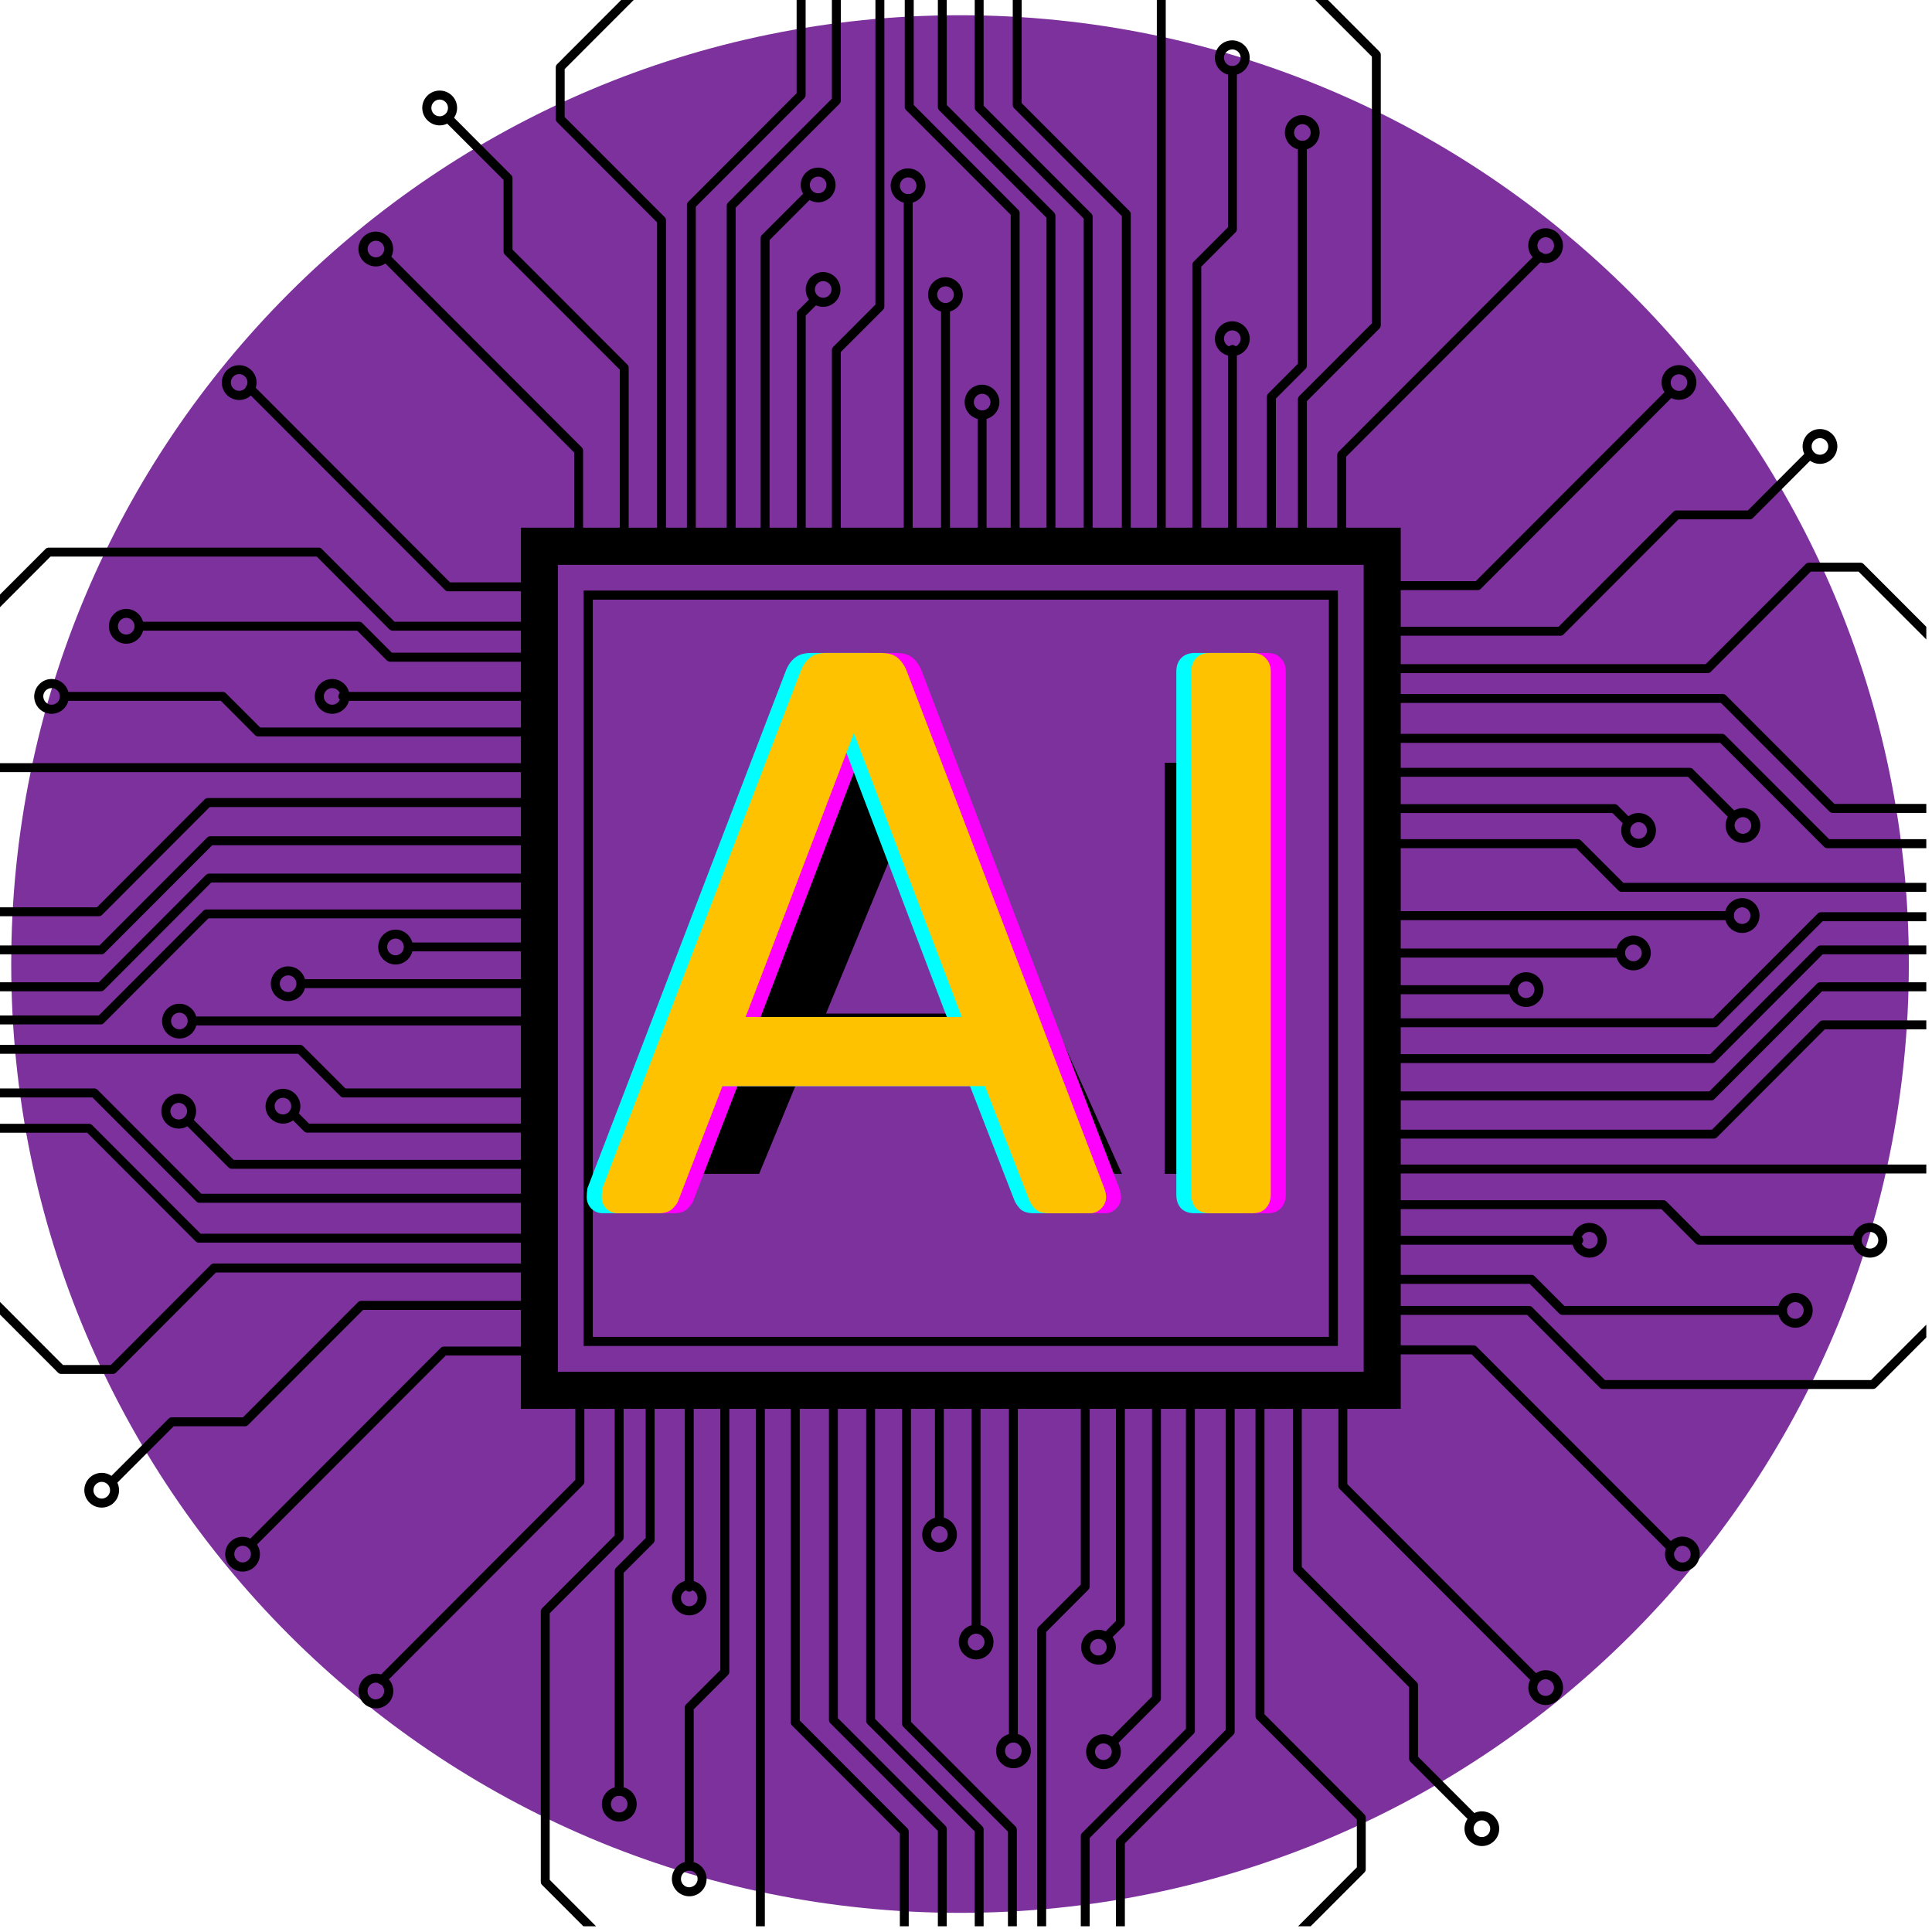 <svg xmlns="http://www.w3.org/2000/svg" xmlns:xlink="http://www.w3.org/1999/xlink" width="113" zoomAndPan="magnify" viewBox="0 0 84.75 84.75" height="113" preserveAspectRatio="xMidYMid meet" version="1.0"><defs><g></g><clipPath id="b5594df974"><path d="M 0 0 L 84.5 0 L 84.5 84.5 L 0 84.5 Z M 0 0" clip-rule="nonzero"></path></clipPath><clipPath id="a0e2fbbe4a"><path d="M 0.492 0.668 L 83.957 0.668 L 83.957 83.91 L 0.492 83.91 Z M 0.492 0.668" clip-rule="nonzero"></path></clipPath><clipPath id="bdc4b252c8"><path d="M 61 30 L 84.5 30 L 84.5 36 L 61 36 Z M 61 30" clip-rule="nonzero"></path></clipPath><clipPath id="7534a11ffc"><path d="M 61 32 L 84.5 32 L 84.5 38 L 61 38 Z M 61 32" clip-rule="nonzero"></path></clipPath><clipPath id="51ac04fa9d"><path d="M 60 35 L 84.5 35 L 84.5 40 L 60 40 Z M 60 35" clip-rule="nonzero"></path></clipPath><clipPath id="2ec488810f"><path d="M 60 40 L 84.5 40 L 84.5 46 L 60 46 Z M 60 40" clip-rule="nonzero"></path></clipPath><clipPath id="90e3b7e672"><path d="M 60 41 L 84.5 41 L 84.5 47 L 60 47 Z M 60 41" clip-rule="nonzero"></path></clipPath><clipPath id="292a4850f0"><path d="M 60 43 L 84.5 43 L 84.5 49 L 60 49 Z M 60 43" clip-rule="nonzero"></path></clipPath><clipPath id="c2e6b4ede7"><path d="M 60 44 L 84.5 44 L 84.5 50 L 60 50 Z M 60 44" clip-rule="nonzero"></path></clipPath><clipPath id="396315f83b"><path d="M 60 51 L 84.5 51 L 84.5 52 L 60 52 Z M 60 51" clip-rule="nonzero"></path></clipPath><clipPath id="3d3d0326e8"><path d="M 60 56 L 84.5 56 L 84.5 61 L 60 61 Z M 60 56" clip-rule="nonzero"></path></clipPath><clipPath id="37d38cbc53"><path d="M 60 24 L 84.5 24 L 84.5 30 L 60 30 Z M 60 24" clip-rule="nonzero"></path></clipPath><clipPath id="67b3951dff"><path d="M 0 49 L 24 49 L 24 55 L 0 55 Z M 0 49" clip-rule="nonzero"></path></clipPath><clipPath id="83cf14361d"><path d="M 0 47 L 24 47 L 24 53 L 0 53 Z M 0 47" clip-rule="nonzero"></path></clipPath><clipPath id="ce66c4c9ab"><path d="M 0 45 L 24 45 L 24 50 L 0 50 Z M 0 45" clip-rule="nonzero"></path></clipPath><clipPath id="41dba9bd32"><path d="M 0 39 L 24 39 L 24 45 L 0 45 Z M 0 39" clip-rule="nonzero"></path></clipPath><clipPath id="710910b9a8"><path d="M 0 38 L 24 38 L 24 44 L 0 44 Z M 0 38" clip-rule="nonzero"></path></clipPath><clipPath id="15a4d243fe"><path d="M 0 36 L 24 36 L 24 42 L 0 42 Z M 0 36" clip-rule="nonzero"></path></clipPath><clipPath id="304c4ac405"><path d="M 0 35 L 24 35 L 24 41 L 0 41 Z M 0 35" clip-rule="nonzero"></path></clipPath><clipPath id="3b123012dd"><path d="M 0 33 L 24 33 L 24 34 L 0 34 Z M 0 33" clip-rule="nonzero"></path></clipPath><clipPath id="781a1ac0f5"><path d="M 0 24 L 24 24 L 24 29 L 0 29 Z M 0 24" clip-rule="nonzero"></path></clipPath><clipPath id="75e95590c9"><path d="M 0 55 L 24 55 L 24 61 L 0 61 Z M 0 55" clip-rule="nonzero"></path></clipPath><clipPath id="d636d0f399"><path d="M 48 61 L 55 61 L 55 84.5 L 48 84.5 Z M 48 61" clip-rule="nonzero"></path></clipPath><clipPath id="09c20c4ab7"><path d="M 47 61 L 53 61 L 53 84.5 L 47 84.5 Z M 47 61" clip-rule="nonzero"></path></clipPath><clipPath id="2f7402286d"><path d="M 45 61 L 50 61 L 50 84.5 L 45 84.5 Z M 45 61" clip-rule="nonzero"></path></clipPath><clipPath id="bee9e82873"><path d="M 39 61 L 45 61 L 45 84.5 L 39 84.5 Z M 39 61" clip-rule="nonzero"></path></clipPath><clipPath id="464f5a7408"><path d="M 37 61 L 44 61 L 44 84.5 L 37 84.5 Z M 37 61" clip-rule="nonzero"></path></clipPath><clipPath id="1e14449ea4"><path d="M 36 60 L 42 60 L 42 84.5 L 36 84.5 Z M 36 60" clip-rule="nonzero"></path></clipPath><clipPath id="f04854f5cc"><path d="M 34 60 L 40 60 L 40 84.5 L 34 84.5 Z M 34 60" clip-rule="nonzero"></path></clipPath><clipPath id="ef3cfb5778"><path d="M 33 61 L 34 61 L 34 84.5 L 33 84.5 Z M 33 61" clip-rule="nonzero"></path></clipPath><clipPath id="f00f46b1cd"><path d="M 23 60 L 29 60 L 29 84.5 L 23 84.5 Z M 23 60" clip-rule="nonzero"></path></clipPath><clipPath id="c65f35e636"><path d="M 55 60 L 60 60 L 60 84.5 L 55 84.5 Z M 55 60" clip-rule="nonzero"></path></clipPath><clipPath id="452baba15c"><path d="M 30 0 L 36 0 L 36 24 L 30 24 Z M 30 0" clip-rule="nonzero"></path></clipPath><clipPath id="8d07d5937d"><path d="M 31 0 L 37 0 L 37 24 L 31 24 Z M 31 0" clip-rule="nonzero"></path></clipPath><clipPath id="b4f10ba24e"><path d="M 35 0 L 39 0 L 39 24 L 35 24 Z M 35 0" clip-rule="nonzero"></path></clipPath><clipPath id="979c9f1e3e"><path d="M 39 0 L 45 0 L 45 24 L 39 24 Z M 39 0" clip-rule="nonzero"></path></clipPath><clipPath id="3bc156d937"><path d="M 41 0 L 47 0 L 47 24 L 41 24 Z M 41 0" clip-rule="nonzero"></path></clipPath><clipPath id="5e0c25b908"><path d="M 42 0 L 48 0 L 48 24 L 42 24 Z M 42 0" clip-rule="nonzero"></path></clipPath><clipPath id="02d379d83f"><path d="M 44 0 L 50 0 L 50 24 L 44 24 Z M 44 0" clip-rule="nonzero"></path></clipPath><clipPath id="c39a69641c"><path d="M 50 0 L 52 0 L 52 24 L 50 24 Z M 50 0" clip-rule="nonzero"></path></clipPath><clipPath id="835522d921"><path d="M 55 0 L 61 0 L 61 24 L 55 24 Z M 55 0" clip-rule="nonzero"></path></clipPath><clipPath id="8a24030c34"><path d="M 24 0 L 30 0 L 30 24 L 24 24 Z M 24 0" clip-rule="nonzero"></path></clipPath><clipPath id="fa8560cb3f"><rect x="0" width="39" y="0" height="43"></rect></clipPath><clipPath id="1cf5187123"><rect x="0" width="85" y="0" height="85"></rect></clipPath></defs><g clip-path="url(#b5594df974)"><g transform="matrix(1, 0, 0, 1, 0, 0)"><g clip-path="url(#1cf5187123)"><g clip-path="url(#a0e2fbbe4a)"><path fill="#7d319c" d="M 83.734 42.289 C 83.734 65.273 65.098 83.91 42.113 83.91 C 19.125 83.91 0.492 65.273 0.492 42.289 C 0.492 19.301 19.125 0.668 42.113 0.668 C 65.098 0.668 83.734 19.301 83.734 42.289 Z M 83.734 42.289" fill-opacity="1" fill-rule="nonzero"></path></g><path fill="#000000" d="M 58.688 59.043 L 25.602 59.043 L 25.602 25.906 L 58.688 25.906 Z M 26.004 58.645 L 58.293 58.645 L 58.293 26.305 L 26.004 26.305 Z M 26.004 58.645" fill-opacity="1" fill-rule="nonzero"></path><path fill="#000000" d="M 66.344 43.613 L 61.039 43.613 C 60.93 43.613 60.844 43.523 60.844 43.414 C 60.844 43.309 60.93 43.219 61.039 43.219 L 66.344 43.219 C 66.453 43.219 66.539 43.309 66.539 43.414 C 66.543 43.523 66.457 43.613 66.344 43.613 C 66.348 43.613 66.344 43.613 66.344 43.613 Z M 66.344 43.613" fill-opacity="1" fill-rule="nonzero"></path><path fill="#000000" d="M 66.945 44.172 C 66.527 44.172 66.184 43.832 66.184 43.41 C 66.184 42.992 66.523 42.648 66.945 42.648 C 67.367 42.648 67.707 42.988 67.707 43.41 C 67.703 43.832 67.363 44.172 66.945 44.172 Z M 66.945 43.051 C 66.746 43.051 66.582 43.215 66.582 43.414 C 66.582 43.617 66.746 43.781 66.945 43.781 C 67.148 43.781 67.312 43.617 67.312 43.414 C 67.305 43.215 67.148 43.051 66.945 43.051 Z M 66.945 43.051" fill-opacity="1" fill-rule="nonzero"></path><g clip-path="url(#bdc4b252c8)"><path fill="#000000" d="M 92.227 35.66 L 80.391 35.66 C 80.34 35.66 80.289 35.637 80.254 35.602 L 75.492 30.836 L 61.438 30.836 C 61.328 30.836 61.238 30.75 61.238 30.641 C 61.238 30.531 61.328 30.445 61.438 30.445 L 75.57 30.445 C 75.621 30.445 75.676 30.465 75.711 30.5 L 80.469 35.266 L 92.133 35.266 L 95.062 32.332 C 95.098 32.297 95.148 32.277 95.199 32.277 L 97.082 32.277 C 97.188 32.277 97.277 32.363 97.277 32.473 C 97.277 32.578 97.188 32.668 97.082 32.668 L 95.285 32.668 L 92.352 35.602 C 92.328 35.637 92.277 35.66 92.227 35.66 Z M 92.227 35.66" fill-opacity="1" fill-rule="nonzero"></path></g><g clip-path="url(#7534a11ffc)"><path fill="#000000" d="M 92.113 37.207 L 80.152 37.207 C 80.102 37.207 80.051 37.184 80.016 37.148 L 75.457 32.586 L 61.219 32.586 C 61.113 32.586 61.023 32.496 61.023 32.391 C 61.023 32.281 61.113 32.191 61.219 32.191 L 75.539 32.191 C 75.59 32.191 75.645 32.215 75.68 32.25 L 80.238 36.812 L 92.027 36.812 L 95.062 33.777 C 95.098 33.742 95.148 33.719 95.199 33.719 L 101.309 33.719 C 101.418 33.719 101.504 33.809 101.504 33.914 C 101.504 34.023 101.418 34.113 101.309 34.113 L 95.285 34.113 L 92.25 37.148 C 92.215 37.184 92.168 37.207 92.113 37.207 Z M 92.113 37.207" fill-opacity="1" fill-rule="nonzero"></path></g><path fill="#000000" d="M 76.031 35.984 C 75.977 35.984 75.926 35.965 75.891 35.926 L 74.043 34.074 L 61.219 34.074 C 61.113 34.074 61.023 33.988 61.023 33.879 C 61.023 33.77 61.113 33.684 61.219 33.684 L 74.125 33.684 C 74.176 33.684 74.227 33.703 74.262 33.742 L 76.172 35.652 C 76.25 35.73 76.25 35.855 76.172 35.934 C 76.133 35.969 76.082 35.984 76.031 35.984 Z M 76.031 35.984" fill-opacity="1" fill-rule="nonzero"></path><path fill="#000000" d="M 71.406 36.25 C 71.355 36.25 71.301 36.23 71.266 36.195 L 70.734 35.664 L 61.227 35.664 C 61.117 35.664 61.027 35.578 61.027 35.469 C 61.027 35.359 61.117 35.273 61.227 35.273 L 70.816 35.273 C 70.871 35.273 70.922 35.293 70.957 35.328 L 71.551 35.922 C 71.625 36 71.625 36.121 71.551 36.199 C 71.508 36.23 71.457 36.25 71.406 36.25 Z M 71.406 36.25" fill-opacity="1" fill-rule="nonzero"></path><g clip-path="url(#51ac04fa9d)"><path fill="#000000" d="M 91.715 39.121 L 71.133 39.121 C 71.082 39.121 71.027 39.098 70.992 39.062 L 69.141 37.207 L 61.043 37.207 C 60.938 37.207 60.848 37.117 60.848 37.012 C 60.848 36.902 60.938 36.812 61.043 36.812 L 69.215 36.812 C 69.27 36.812 69.32 36.836 69.355 36.871 L 71.211 38.727 L 91.633 38.727 L 94.824 35.531 C 94.859 35.492 94.914 35.473 94.965 35.473 L 111.297 35.473 C 111.406 35.473 111.492 35.562 111.492 35.668 C 111.492 35.777 111.406 35.863 111.297 35.863 L 95.043 35.863 L 91.848 39.062 C 91.816 39.098 91.766 39.121 91.715 39.121 Z M 91.715 39.121" fill-opacity="1" fill-rule="nonzero"></path></g><path fill="#000000" d="M 75.859 40.363 L 61.039 40.363 C 60.93 40.363 60.844 40.273 60.844 40.168 C 60.844 40.059 60.93 39.969 61.039 39.969 L 75.859 39.969 C 75.969 39.969 76.055 40.059 76.055 40.168 C 76.055 40.273 75.969 40.363 75.859 40.363 Z M 75.859 40.363" fill-opacity="1" fill-rule="nonzero"></path><path fill="#000000" d="M 71.086 42.004 L 61.219 42.004 C 61.113 42.004 61.023 41.914 61.023 41.805 C 61.023 41.699 61.113 41.609 61.219 41.609 L 71.086 41.609 C 71.195 41.609 71.281 41.699 71.281 41.805 C 71.285 41.91 71.199 42.004 71.086 42.004 Z M 71.086 42.004" fill-opacity="1" fill-rule="nonzero"></path><g clip-path="url(#2ec488810f)"><path fill="#000000" d="M 75.23 45.062 L 61.039 45.062 C 60.93 45.062 60.844 44.973 60.844 44.863 C 60.844 44.758 60.93 44.668 61.039 44.668 L 75.148 44.668 L 79.738 40.074 C 79.773 40.039 79.824 40.016 79.875 40.016 L 91.855 40.016 C 91.906 40.016 91.957 40.039 91.992 40.074 L 94.953 43.039 L 129.008 43.039 C 129.117 43.039 129.203 43.125 129.203 43.234 C 129.203 43.344 129.117 43.43 129.008 43.43 L 94.871 43.43 C 94.82 43.43 94.77 43.41 94.734 43.375 L 91.77 40.41 L 79.953 40.41 L 75.363 45.004 C 75.336 45.035 75.281 45.062 75.23 45.062 Z M 75.23 45.062" fill-opacity="1" fill-rule="nonzero"></path></g><g clip-path="url(#90e3b7e672)"><path fill="#000000" d="M 75.102 46.633 L 61.039 46.633 C 60.93 46.633 60.844 46.547 60.844 46.438 C 60.844 46.328 60.93 46.242 61.039 46.242 L 75.02 46.242 L 79.727 41.527 C 79.762 41.492 79.812 41.473 79.867 41.473 L 91.637 41.473 C 91.688 41.473 91.742 41.492 91.777 41.527 L 94.988 44.746 L 111.73 44.746 C 111.84 44.746 111.926 44.832 111.926 44.941 C 111.926 45.051 111.84 45.137 111.73 45.137 L 94.914 45.137 C 94.859 45.137 94.809 45.117 94.773 45.082 L 91.559 41.863 L 79.953 41.863 L 75.246 46.578 C 75.207 46.613 75.16 46.633 75.102 46.633 Z M 75.102 46.633" fill-opacity="1" fill-rule="nonzero"></path></g><g clip-path="url(#292a4850f0)"><path fill="#000000" d="M 75.066 48.27 L 60.824 48.27 C 60.715 48.27 60.629 48.18 60.629 48.074 C 60.629 47.965 60.715 47.875 60.824 47.875 L 74.984 47.875 L 79.707 43.148 C 79.742 43.113 79.793 43.09 79.844 43.09 L 91.387 43.09 C 91.438 43.09 91.488 43.113 91.523 43.148 L 94.621 46.246 L 99.492 46.246 C 99.598 46.246 99.688 46.336 99.688 46.441 C 99.688 46.551 99.598 46.641 99.492 46.641 L 94.535 46.641 C 94.484 46.641 94.434 46.617 94.398 46.582 L 91.305 43.484 L 79.926 43.484 L 75.207 48.211 C 75.168 48.25 75.125 48.27 75.066 48.27 Z M 75.066 48.27" fill-opacity="1" fill-rule="nonzero"></path></g><g clip-path="url(#c2e6b4ede7)"><path fill="#000000" d="M 75.176 49.945 L 60.824 49.945 C 60.715 49.945 60.629 49.855 60.629 49.75 C 60.629 49.641 60.715 49.555 60.824 49.555 L 75.098 49.555 L 79.824 44.82 C 79.859 44.781 79.914 44.762 79.965 44.762 L 91.426 44.762 C 91.477 44.762 91.531 44.781 91.566 44.82 L 94.625 47.883 L 104.762 47.883 C 104.871 47.883 104.961 47.969 104.961 48.078 C 104.961 48.188 104.871 48.273 104.762 48.273 L 94.543 48.273 C 94.492 48.273 94.438 48.254 94.402 48.219 L 91.344 45.152 L 80.047 45.152 L 75.32 49.887 C 75.277 49.926 75.23 49.945 75.176 49.945 Z M 75.176 49.945" fill-opacity="1" fill-rule="nonzero"></path></g><g clip-path="url(#396315f83b)"><path fill="#000000" d="M 102.379 51.477 L 61.039 51.477 C 60.93 51.477 60.844 51.391 60.844 51.281 C 60.844 51.172 60.93 51.086 61.039 51.086 L 102.379 51.086 C 102.488 51.086 102.574 51.172 102.574 51.281 C 102.574 51.391 102.492 51.477 102.379 51.477 Z M 102.379 51.477" fill-opacity="1" fill-rule="nonzero"></path></g><path fill="#000000" d="M 81.461 54.602 L 74.52 54.602 C 74.469 54.602 74.418 54.582 74.383 54.547 L 72.879 53.039 L 61.039 53.039 C 60.93 53.039 60.844 52.953 60.844 52.844 C 60.844 52.734 60.93 52.648 61.039 52.648 L 72.961 52.648 C 73.012 52.648 73.062 52.668 73.098 52.703 L 74.602 54.211 L 81.461 54.211 C 81.57 54.211 81.656 54.297 81.656 54.406 C 81.664 54.516 81.574 54.602 81.461 54.602 Z M 81.461 54.602" fill-opacity="1" fill-rule="nonzero"></path><path fill="#000000" d="M 69.254 54.602 L 61.184 54.602 C 61.074 54.602 60.988 54.516 60.988 54.406 C 60.988 54.297 61.074 54.211 61.184 54.211 L 69.254 54.211 C 69.359 54.211 69.449 54.297 69.449 54.406 C 69.453 54.516 69.359 54.602 69.254 54.602 Z M 69.254 54.602" fill-opacity="1" fill-rule="nonzero"></path><path fill="#000000" d="M 78.191 57.68 L 68.543 57.68 C 68.492 57.68 68.438 57.66 68.402 57.625 L 67.102 56.32 L 61.039 56.32 C 60.93 56.32 60.844 56.23 60.844 56.125 C 60.844 56.016 60.93 55.926 61.039 55.926 L 67.184 55.926 C 67.234 55.926 67.285 55.949 67.32 55.984 L 68.625 57.289 L 78.191 57.289 C 78.301 57.289 78.387 57.375 78.387 57.484 C 78.395 57.594 78.305 57.68 78.191 57.68 Z M 78.191 57.68" fill-opacity="1" fill-rule="nonzero"></path><g clip-path="url(#3d3d0326e8)"><path fill="#000000" d="M 82.156 60.93 L 70.32 60.93 C 70.266 60.93 70.215 60.91 70.18 60.875 L 66.992 57.68 L 60.824 57.68 C 60.715 57.68 60.629 57.594 60.629 57.484 C 60.629 57.375 60.715 57.289 60.824 57.289 L 67.074 57.289 C 67.125 57.289 67.176 57.309 67.215 57.348 L 70.402 60.539 L 82.074 60.539 L 86.23 56.375 C 86.309 56.301 86.43 56.301 86.508 56.375 C 86.586 56.453 86.586 56.578 86.508 56.656 L 82.297 60.875 C 82.262 60.91 82.207 60.93 82.156 60.93 Z M 82.156 60.93" fill-opacity="1" fill-rule="nonzero"></path></g><path fill="#000000" d="M 73.324 68.109 C 73.273 68.109 73.223 68.09 73.188 68.051 L 64.555 59.41 L 61.039 59.41 C 60.93 59.41 60.844 59.32 60.844 59.211 C 60.844 59.105 60.93 59.016 61.039 59.016 L 64.641 59.016 C 64.691 59.016 64.742 59.039 64.777 59.074 L 73.465 67.773 C 73.543 67.852 73.543 67.977 73.465 68.051 C 73.422 68.09 73.371 68.109 73.324 68.109 Z M 73.324 68.109" fill-opacity="1" fill-rule="nonzero"></path><g clip-path="url(#37d38cbc53)"><path fill="#000000" d="M 74.906 29.527 L 60.824 29.527 C 60.715 29.527 60.629 29.438 60.629 29.332 C 60.629 29.223 60.715 29.133 60.824 29.133 L 74.824 29.133 L 79.211 24.742 C 79.246 24.703 79.301 24.684 79.352 24.684 L 81.613 24.684 C 81.664 24.684 81.715 24.703 81.75 24.742 L 85.934 28.93 L 91.586 28.93 C 91.695 28.93 91.781 29.016 91.781 29.125 C 91.781 29.234 91.695 29.32 91.586 29.32 L 85.848 29.32 C 85.797 29.32 85.746 29.301 85.711 29.262 L 81.527 25.074 L 79.434 25.074 L 75.047 29.469 C 75.012 29.508 74.957 29.527 74.906 29.527 Z M 74.906 29.527" fill-opacity="1" fill-rule="nonzero"></path></g><path fill="#000000" d="M 68.449 27.887 L 60.824 27.887 C 60.715 27.887 60.629 27.801 60.629 27.691 C 60.629 27.582 60.715 27.496 60.824 27.496 L 68.367 27.496 L 73.41 22.445 C 73.445 22.41 73.496 22.391 73.547 22.391 L 76.672 22.391 L 79.227 19.832 C 79.305 19.754 79.43 19.754 79.504 19.832 C 79.582 19.906 79.582 20.031 79.504 20.109 L 76.895 22.723 C 76.859 22.762 76.809 22.781 76.754 22.781 L 73.629 22.781 L 68.59 27.828 C 68.551 27.867 68.5 27.887 68.449 27.887 Z M 68.449 27.887" fill-opacity="1" fill-rule="nonzero"></path><path fill="#000000" d="M 64.82 25.887 L 61.039 25.887 C 60.93 25.887 60.844 25.797 60.844 25.691 C 60.844 25.582 60.93 25.492 61.039 25.492 L 64.738 25.492 L 73.137 17.082 C 73.211 17.004 73.336 17.004 73.414 17.082 C 73.492 17.16 73.492 17.281 73.414 17.359 L 64.953 25.832 C 64.922 25.863 64.871 25.887 64.82 25.887 Z M 64.82 25.887" fill-opacity="1" fill-rule="nonzero"></path><path fill="#000000" d="M 79.836 20.348 C 79.418 20.348 79.074 20.008 79.074 19.582 C 79.074 19.164 79.414 18.82 79.836 18.82 C 80.258 18.82 80.598 19.16 80.598 19.582 C 80.594 20 80.254 20.348 79.836 20.348 Z M 79.836 19.219 C 79.633 19.219 79.469 19.383 79.469 19.582 C 79.469 19.785 79.633 19.949 79.836 19.949 C 80.035 19.949 80.199 19.785 80.199 19.582 C 80.195 19.383 80.035 19.219 79.836 19.219 Z M 79.836 19.219" fill-opacity="1" fill-rule="nonzero"></path><path fill="#000000" d="M 73.648 17.539 C 73.234 17.539 72.887 17.199 72.887 16.777 C 72.887 16.355 73.227 16.016 73.648 16.016 C 74.074 16.016 74.414 16.355 74.414 16.777 C 74.414 17.199 74.074 17.539 73.648 17.539 Z M 73.648 16.418 C 73.449 16.418 73.285 16.582 73.285 16.781 C 73.285 16.984 73.449 17.148 73.648 17.148 C 73.852 17.148 74.016 16.984 74.016 16.781 C 74.016 16.582 73.852 16.418 73.648 16.418 Z M 73.648 16.418" fill-opacity="1" fill-rule="nonzero"></path><path fill="#000000" d="M 82.027 55.168 C 81.613 55.168 81.266 54.828 81.266 54.406 C 81.266 53.988 81.605 53.645 82.027 53.645 C 82.449 53.645 82.789 53.984 82.789 54.406 C 82.785 54.824 82.445 55.168 82.027 55.168 Z M 82.027 54.039 C 81.828 54.039 81.664 54.203 81.664 54.406 C 81.664 54.605 81.828 54.773 82.027 54.773 C 82.23 54.773 82.395 54.605 82.395 54.406 C 82.391 54.203 82.23 54.039 82.027 54.039 Z M 82.027 54.039" fill-opacity="1" fill-rule="nonzero"></path><path fill="#000000" d="M 69.723 55.168 C 69.305 55.168 68.961 54.828 68.961 54.406 C 68.961 53.988 69.301 53.645 69.723 53.645 C 70.137 53.645 70.484 53.984 70.484 54.406 C 70.484 54.824 70.145 55.168 69.723 55.168 Z M 69.723 54.039 C 69.52 54.039 69.355 54.203 69.355 54.406 C 69.355 54.605 69.52 54.773 69.723 54.773 C 69.922 54.773 70.086 54.605 70.086 54.406 C 70.086 54.203 69.922 54.039 69.723 54.039 Z M 69.723 54.039" fill-opacity="1" fill-rule="nonzero"></path><path fill="#000000" d="M 71.652 42.566 C 71.234 42.566 70.891 42.223 70.891 41.801 C 70.891 41.383 71.23 41.039 71.652 41.039 C 72.07 41.039 72.414 41.379 72.414 41.801 C 72.41 42.223 72.07 42.566 71.652 42.566 Z M 71.652 41.434 C 71.453 41.434 71.285 41.602 71.285 41.801 C 71.285 42.004 71.453 42.168 71.652 42.168 C 71.852 42.168 72.02 42.004 72.02 41.801 C 72.012 41.602 71.852 41.434 71.652 41.434 Z M 71.652 41.434" fill-opacity="1" fill-rule="nonzero"></path><path fill="#000000" d="M 76.422 40.926 C 76.004 40.926 75.66 40.586 75.66 40.16 C 75.66 39.742 76 39.398 76.422 39.398 C 76.84 39.398 77.184 39.738 77.184 40.16 C 77.184 40.586 76.84 40.926 76.422 40.926 Z M 76.422 39.801 C 76.219 39.801 76.055 39.965 76.055 40.168 C 76.055 40.367 76.219 40.531 76.422 40.531 C 76.621 40.531 76.785 40.367 76.785 40.168 C 76.785 39.965 76.621 39.801 76.422 39.801 Z M 76.422 39.801" fill-opacity="1" fill-rule="nonzero"></path><path fill="#000000" d="M 71.879 37.191 C 71.461 37.191 71.117 36.852 71.117 36.426 C 71.117 36.008 71.457 35.664 71.879 35.664 C 72.301 35.664 72.641 36.004 72.641 36.426 C 72.641 36.852 72.297 37.191 71.879 37.191 Z M 71.879 36.066 C 71.68 36.066 71.512 36.23 71.512 36.434 C 71.512 36.633 71.68 36.797 71.879 36.797 C 72.078 36.797 72.246 36.633 72.246 36.434 C 72.246 36.227 72.078 36.066 71.879 36.066 Z M 71.879 36.066" fill-opacity="1" fill-rule="nonzero"></path><path fill="#000000" d="M 76.457 36.973 C 76.039 36.973 75.695 36.633 75.695 36.211 C 75.695 35.793 76.035 35.449 76.457 35.449 C 76.879 35.449 77.219 35.789 77.219 36.211 C 77.215 36.629 76.875 36.973 76.457 36.973 Z M 76.457 35.844 C 76.258 35.844 76.09 36.008 76.09 36.211 C 76.09 36.41 76.258 36.578 76.457 36.578 C 76.656 36.578 76.824 36.41 76.824 36.211 C 76.816 36.008 76.656 35.844 76.457 35.844 Z M 76.457 35.844" fill-opacity="1" fill-rule="nonzero"></path><path fill="#000000" d="M 78.754 58.242 C 78.336 58.242 77.992 57.902 77.992 57.48 C 77.992 57.059 78.332 56.715 78.754 56.715 C 79.172 56.715 79.516 57.059 79.516 57.48 C 79.516 57.902 79.176 58.242 78.754 58.242 Z M 78.754 57.117 C 78.551 57.117 78.387 57.285 78.387 57.484 C 78.387 57.688 78.551 57.852 78.754 57.852 C 78.953 57.852 79.121 57.688 79.121 57.484 C 79.121 57.277 78.953 57.117 78.754 57.117 Z M 78.754 57.117" fill-opacity="1" fill-rule="nonzero"></path><path fill="#000000" d="M 73.801 68.934 C 73.383 68.934 73.039 68.594 73.039 68.172 C 73.039 67.754 73.379 67.406 73.801 67.406 C 74.219 67.406 74.562 67.75 74.562 68.172 C 74.559 68.594 74.219 68.934 73.801 68.934 Z M 73.801 67.809 C 73.598 67.809 73.434 67.977 73.434 68.176 C 73.434 68.379 73.598 68.543 73.801 68.543 C 74 68.543 74.164 68.379 74.164 68.176 C 74.16 67.969 74 67.809 73.801 67.809 Z M 73.801 67.809" fill-opacity="1" fill-rule="nonzero"></path><path fill="#000000" d="M 17.949 41.344 L 23.254 41.344 C 23.359 41.344 23.449 41.43 23.449 41.539 C 23.449 41.648 23.359 41.734 23.254 41.734 L 17.949 41.734 C 17.84 41.734 17.754 41.648 17.754 41.539 C 17.746 41.43 17.836 41.344 17.949 41.344 Z M 17.949 41.344" fill-opacity="1" fill-rule="nonzero"></path><path fill="#000000" d="M 17.352 40.781 C 17.77 40.781 18.113 41.121 18.113 41.543 C 18.113 41.961 17.773 42.309 17.352 42.309 C 16.934 42.309 16.59 41.965 16.59 41.543 C 16.59 41.121 16.93 40.781 17.352 40.781 Z M 17.352 41.906 C 17.551 41.906 17.715 41.738 17.715 41.539 C 17.715 41.336 17.551 41.172 17.352 41.172 C 17.148 41.172 16.984 41.336 16.984 41.539 C 16.984 41.738 17.148 41.906 17.352 41.906 Z M 17.352 41.906" fill-opacity="1" fill-rule="nonzero"></path><g clip-path="url(#67b3951dff)"><path fill="#000000" d="M -7.93 49.297 L 3.898 49.297 C 3.953 49.297 4.004 49.316 4.039 49.352 L 8.797 54.117 L 22.855 54.117 C 22.965 54.117 23.051 54.203 23.051 54.312 C 23.051 54.422 22.965 54.508 22.855 54.508 L 8.719 54.508 C 8.668 54.508 8.617 54.488 8.582 54.453 L 3.824 49.688 L -7.852 49.688 L -10.781 52.621 C -10.816 52.656 -10.867 52.68 -10.918 52.68 L -12.801 52.68 C -12.906 52.68 -12.996 52.59 -12.996 52.48 C -12.996 52.375 -12.906 52.285 -12.801 52.285 L -11.004 52.285 L -8.07 49.352 C -8.031 49.316 -7.984 49.297 -7.93 49.297 Z M -7.93 49.297" fill-opacity="1" fill-rule="nonzero"></path></g><g clip-path="url(#83cf14361d)"><path fill="#000000" d="M -7.82 47.746 L 4.137 47.746 C 4.188 47.746 4.242 47.77 4.277 47.805 L 8.832 52.367 L 23.07 52.367 C 23.18 52.367 23.27 52.457 23.27 52.566 C 23.27 52.672 23.18 52.762 23.07 52.762 L 8.75 52.762 C 8.699 52.762 8.648 52.742 8.613 52.703 L 4.055 48.141 L -7.738 48.141 L -10.77 51.176 C -10.805 51.215 -10.859 51.234 -10.91 51.234 L -17.016 51.234 C -17.125 51.234 -17.211 51.148 -17.211 51.039 C -17.211 50.93 -17.125 50.844 -17.016 50.844 L -10.992 50.844 L -7.957 47.805 C -7.922 47.77 -7.871 47.746 -7.82 47.746 Z M -7.82 47.746" fill-opacity="1" fill-rule="nonzero"></path></g><path fill="#000000" d="M 8.262 48.969 C 8.312 48.969 8.363 48.992 8.402 49.027 L 10.25 50.879 L 23.07 50.879 C 23.18 50.879 23.27 50.965 23.27 51.074 C 23.27 51.184 23.18 51.27 23.07 51.27 L 10.168 51.27 C 10.117 51.27 10.062 51.25 10.027 51.215 L 8.117 49.301 C 8.039 49.223 8.039 49.098 8.117 49.023 C 8.16 48.984 8.211 48.969 8.262 48.969 Z M 8.262 48.969" fill-opacity="1" fill-rule="nonzero"></path><path fill="#000000" d="M 12.887 48.703 C 12.938 48.703 12.988 48.723 13.023 48.758 L 13.555 49.289 L 23.066 49.289 C 23.176 49.289 23.262 49.379 23.262 49.484 C 23.262 49.594 23.176 49.684 23.066 49.684 L 13.473 49.684 C 13.422 49.684 13.371 49.66 13.336 49.625 L 12.742 49.031 C 12.664 48.953 12.664 48.832 12.742 48.754 C 12.785 48.723 12.836 48.703 12.887 48.703 Z M 12.887 48.703" fill-opacity="1" fill-rule="nonzero"></path><g clip-path="url(#ce66c4c9ab)"><path fill="#000000" d="M -7.422 45.836 L 13.16 45.836 C 13.211 45.836 13.262 45.855 13.297 45.891 L 15.152 47.746 L 23.246 47.746 C 23.355 47.746 23.441 47.836 23.441 47.945 C 23.441 48.051 23.355 48.141 23.246 48.141 L 15.07 48.141 C 15.02 48.141 14.965 48.121 14.93 48.082 L 13.078 46.227 L -7.34 46.227 L -10.535 49.426 C -10.57 49.461 -10.621 49.48 -10.672 49.48 L -27.012 49.48 C -27.121 49.48 -27.207 49.395 -27.207 49.285 C -27.207 49.176 -27.121 49.09 -27.012 49.09 L -10.754 49.09 L -7.562 45.891 C -7.527 45.855 -7.477 45.836 -7.422 45.836 Z M -7.422 45.836" fill-opacity="1" fill-rule="nonzero"></path></g><path fill="#000000" d="M 8.434 44.59 L 23.254 44.59 C 23.359 44.59 23.449 44.68 23.449 44.789 C 23.449 44.895 23.359 44.984 23.254 44.984 L 8.434 44.984 C 8.324 44.984 8.234 44.895 8.234 44.789 C 8.234 44.68 8.324 44.59 8.434 44.59 Z M 8.434 44.59" fill-opacity="1" fill-rule="nonzero"></path><path fill="#000000" d="M 13.207 42.953 L 23.07 42.953 C 23.18 42.953 23.27 43.039 23.27 43.148 C 23.27 43.254 23.18 43.344 23.07 43.344 L 13.207 43.344 C 13.098 43.344 13.012 43.254 13.012 43.148 C 13.004 43.043 13.094 42.953 13.207 42.953 Z M 13.207 42.953" fill-opacity="1" fill-rule="nonzero"></path><g clip-path="url(#41dba9bd32)"><path fill="#000000" d="M 9.059 39.895 L 23.254 39.895 C 23.359 39.895 23.449 39.98 23.449 40.09 C 23.449 40.199 23.359 40.285 23.254 40.285 L 9.141 40.285 L 4.555 44.879 C 4.52 44.918 4.469 44.938 4.414 44.938 L -7.566 44.938 C -7.617 44.938 -7.672 44.918 -7.707 44.879 L -10.668 41.914 L -44.723 41.914 C -44.828 41.914 -44.918 41.828 -44.918 41.719 C -44.918 41.609 -44.828 41.523 -44.723 41.523 L -10.586 41.523 C -10.535 41.523 -10.48 41.543 -10.445 41.578 L -7.484 44.547 L 4.332 44.547 L 8.922 39.949 C 8.957 39.918 9.008 39.895 9.059 39.895 Z M 9.059 39.895" fill-opacity="1" fill-rule="nonzero"></path></g><g clip-path="url(#710910b9a8)"><path fill="#000000" d="M 9.188 38.32 L 23.254 38.32 C 23.359 38.32 23.449 38.406 23.449 38.516 C 23.449 38.625 23.359 38.711 23.254 38.711 L 9.27 38.711 L 4.566 43.426 C 4.527 43.461 4.477 43.484 4.426 43.484 L -7.352 43.484 C -7.402 43.484 -7.453 43.461 -7.492 43.426 L -10.703 40.207 L -27.449 40.207 C -27.559 40.207 -27.645 40.121 -27.645 40.012 C -27.645 39.902 -27.559 39.816 -27.449 39.816 L -10.625 39.816 C -10.574 39.816 -10.523 39.836 -10.488 39.871 L -7.273 43.09 L 4.332 43.09 L 9.039 38.375 C 9.086 38.34 9.137 38.32 9.188 38.32 Z M 9.188 38.32" fill-opacity="1" fill-rule="nonzero"></path></g><g clip-path="url(#15a4d243fe)"><path fill="#000000" d="M 9.227 36.684 L 23.473 36.684 C 23.582 36.684 23.668 36.773 23.668 36.883 C 23.668 36.988 23.582 37.078 23.473 37.078 L 9.309 37.078 L 4.586 41.805 C 4.551 41.844 4.496 41.863 4.445 41.863 L -7.094 41.863 C -7.145 41.863 -7.195 41.844 -7.234 41.805 L -10.328 38.707 L -15.199 38.707 C -15.309 38.707 -15.395 38.621 -15.395 38.512 C -15.395 38.402 -15.309 38.316 -15.199 38.316 L -10.246 38.316 C -10.195 38.316 -10.141 38.336 -10.105 38.371 L -7.012 41.473 L 4.363 41.473 L 9.086 36.742 C 9.121 36.707 9.172 36.684 9.227 36.684 Z M 9.227 36.684" fill-opacity="1" fill-rule="nonzero"></path></g><g clip-path="url(#304c4ac405)"><path fill="#000000" d="M 9.117 35.008 L 23.473 35.008 C 23.582 35.008 23.668 35.098 23.668 35.203 C 23.668 35.312 23.582 35.402 23.473 35.402 L 9.199 35.402 L 4.473 40.137 C 4.438 40.172 4.383 40.191 4.332 40.191 L -7.129 40.191 C -7.18 40.191 -7.234 40.172 -7.27 40.137 L -10.328 37.07 L -20.469 37.07 C -20.574 37.07 -20.664 36.984 -20.664 36.875 C -20.664 36.77 -20.574 36.68 -20.469 36.68 L -10.246 36.68 C -10.195 36.68 -10.141 36.699 -10.105 36.738 L -7.047 39.801 L 4.25 39.801 L 8.977 35.066 C 9.016 35.031 9.059 35.008 9.117 35.008 Z M 9.117 35.008" fill-opacity="1" fill-rule="nonzero"></path></g><g clip-path="url(#3b123012dd)"><path fill="#000000" d="M -18.09 33.477 L 23.254 33.477 C 23.359 33.477 23.449 33.566 23.449 33.672 C 23.449 33.781 23.359 33.871 23.254 33.871 L -18.09 33.871 C -18.195 33.871 -18.285 33.781 -18.285 33.672 C -18.285 33.566 -18.195 33.477 -18.09 33.477 Z M -18.09 33.477" fill-opacity="1" fill-rule="nonzero"></path></g><path fill="#000000" d="M 2.828 30.352 L 9.77 30.352 C 9.824 30.352 9.875 30.371 9.91 30.41 L 11.414 31.914 L 23.254 31.914 C 23.359 31.914 23.449 32.004 23.449 32.109 C 23.449 32.219 23.359 32.305 23.254 32.305 L 11.332 32.305 C 11.281 32.305 11.227 32.285 11.191 32.25 L 9.688 30.742 L 2.828 30.742 C 2.723 30.742 2.633 30.656 2.633 30.547 C 2.629 30.441 2.715 30.352 2.828 30.352 Z M 2.828 30.352" fill-opacity="1" fill-rule="nonzero"></path><path fill="#000000" d="M 15.039 30.352 L 23.109 30.352 C 23.215 30.352 23.305 30.441 23.305 30.547 C 23.305 30.656 23.215 30.742 23.109 30.742 L 15.039 30.742 C 14.93 30.742 14.844 30.656 14.844 30.547 C 14.844 30.441 14.93 30.352 15.039 30.352 Z M 15.039 30.352" fill-opacity="1" fill-rule="nonzero"></path><path fill="#000000" d="M 6.098 27.273 L 15.75 27.273 C 15.801 27.273 15.852 27.293 15.887 27.328 L 17.191 28.633 L 23.254 28.633 C 23.359 28.633 23.449 28.723 23.449 28.832 C 23.449 28.938 23.359 29.027 23.254 29.027 L 17.109 29.027 C 17.059 29.027 17.008 29.004 16.969 28.969 L 15.668 27.664 L 6.098 27.664 C 5.992 27.664 5.902 27.578 5.902 27.469 C 5.898 27.359 5.992 27.273 6.098 27.273 Z M 6.098 27.273" fill-opacity="1" fill-rule="nonzero"></path><g clip-path="url(#781a1ac0f5)"><path fill="#000000" d="M 2.141 24.023 L 13.977 24.023 C 14.031 24.023 14.082 24.043 14.117 24.082 L 17.305 27.273 L 23.473 27.273 C 23.582 27.273 23.668 27.359 23.668 27.469 C 23.668 27.578 23.582 27.664 23.473 27.664 L 17.223 27.664 C 17.172 27.664 17.121 27.645 17.082 27.609 L 13.895 24.414 L 2.215 24.414 L -1.938 28.578 C -2.016 28.656 -2.141 28.656 -2.219 28.578 C -2.293 28.5 -2.293 28.375 -2.219 28.301 L 1.996 24.082 C 2.035 24.043 2.082 24.023 2.141 24.023 Z M 2.141 24.023" fill-opacity="1" fill-rule="nonzero"></path></g><path fill="#000000" d="M 10.969 16.844 C 11.023 16.844 11.074 16.863 11.109 16.902 L 19.742 25.547 L 23.258 25.547 C 23.367 25.547 23.453 25.633 23.453 25.742 C 23.453 25.848 23.367 25.938 23.258 25.938 L 19.656 25.938 C 19.605 25.938 19.555 25.918 19.52 25.879 L 10.832 17.18 C 10.754 17.102 10.754 16.98 10.832 16.902 C 10.867 16.863 10.918 16.844 10.969 16.844 Z M 10.969 16.844" fill-opacity="1" fill-rule="nonzero"></path><g clip-path="url(#75e95590c9)"><path fill="#000000" d="M 9.391 55.426 L 23.473 55.426 C 23.582 55.426 23.668 55.516 23.668 55.625 C 23.668 55.73 23.582 55.82 23.473 55.82 L 9.473 55.82 L 5.086 60.215 C 5.047 60.25 4.996 60.27 4.945 60.27 L 2.684 60.27 C 2.633 60.27 2.582 60.25 2.547 60.215 L -1.637 56.027 L -7.293 56.027 C -7.402 56.027 -7.492 55.938 -7.492 55.828 C -7.492 55.723 -7.402 55.633 -7.293 55.633 L -1.559 55.633 C -1.508 55.633 -1.457 55.652 -1.418 55.691 L 2.762 59.879 L 4.859 59.879 L 9.246 55.484 C 9.285 55.449 9.332 55.426 9.391 55.426 Z M 9.391 55.426" fill-opacity="1" fill-rule="nonzero"></path></g><path fill="#000000" d="M 15.844 57.066 L 23.469 57.066 C 23.578 57.066 23.664 57.156 23.664 57.262 C 23.664 57.371 23.578 57.461 23.469 57.461 L 15.926 57.461 L 10.883 62.508 C 10.848 62.543 10.797 62.566 10.742 62.566 L 7.617 62.566 L 5.062 65.125 C 4.988 65.199 4.863 65.199 4.785 65.125 C 4.707 65.047 4.707 64.922 4.785 64.844 L 7.398 62.23 C 7.434 62.195 7.484 62.172 7.535 62.172 L 10.66 62.172 L 15.703 57.125 C 15.738 57.09 15.789 57.066 15.844 57.066 Z M 15.844 57.066" fill-opacity="1" fill-rule="nonzero"></path><path fill="#000000" d="M 19.473 59.07 L 23.254 59.07 C 23.359 59.07 23.449 59.156 23.449 59.266 C 23.449 59.371 23.359 59.461 23.254 59.461 L 19.555 59.461 L 11.156 67.871 C 11.078 67.949 10.957 67.949 10.879 67.871 C 10.801 67.793 10.801 67.672 10.879 67.594 L 19.34 59.121 C 19.371 59.09 19.422 59.07 19.473 59.07 Z M 19.473 59.07" fill-opacity="1" fill-rule="nonzero"></path><path fill="#000000" d="M 4.461 64.609 C 4.879 64.609 5.223 64.949 5.223 65.371 C 5.223 65.793 4.883 66.133 4.461 66.133 C 4.039 66.133 3.699 65.793 3.699 65.371 C 3.699 64.949 4.039 64.609 4.461 64.609 Z M 4.461 65.738 C 4.664 65.738 4.828 65.57 4.828 65.371 C 4.828 65.168 4.664 65.004 4.461 65.004 C 4.262 65.004 4.098 65.168 4.098 65.371 C 4.098 65.57 4.262 65.738 4.461 65.738 Z M 4.461 65.738" fill-opacity="1" fill-rule="nonzero"></path><path fill="#000000" d="M 10.641 67.414 C 11.059 67.414 11.402 67.754 11.402 68.176 C 11.402 68.598 11.062 68.941 10.641 68.941 C 10.223 68.941 9.879 68.598 9.879 68.176 C 9.879 67.754 10.219 67.414 10.641 67.414 Z M 10.641 68.539 C 10.844 68.539 11.008 68.371 11.008 68.172 C 11.008 67.969 10.844 67.805 10.641 67.805 C 10.441 67.805 10.277 67.969 10.277 68.172 C 10.277 68.371 10.441 68.539 10.641 68.539 Z M 10.641 68.539" fill-opacity="1" fill-rule="nonzero"></path><path fill="#000000" d="M 2.262 29.785 C 2.68 29.785 3.023 30.125 3.023 30.547 C 3.023 30.965 2.684 31.312 2.262 31.312 C 1.84 31.312 1.5 30.973 1.5 30.547 C 1.508 30.129 1.848 29.785 2.262 29.785 Z M 2.262 30.914 C 2.465 30.914 2.629 30.75 2.629 30.547 C 2.629 30.348 2.465 30.184 2.262 30.184 C 2.062 30.184 1.898 30.348 1.898 30.547 C 1.902 30.75 2.062 30.914 2.262 30.914 Z M 2.262 30.914" fill-opacity="1" fill-rule="nonzero"></path><path fill="#000000" d="M 14.57 29.785 C 14.988 29.785 15.332 30.125 15.332 30.547 C 15.332 30.965 14.992 31.312 14.57 31.312 C 14.152 31.312 13.809 30.973 13.809 30.547 C 13.809 30.129 14.152 29.785 14.57 29.785 Z M 14.57 30.914 C 14.77 30.914 14.938 30.75 14.938 30.547 C 14.938 30.348 14.77 30.184 14.57 30.184 C 14.371 30.184 14.203 30.348 14.203 30.547 C 14.203 30.75 14.371 30.914 14.57 30.914 Z M 14.57 30.914" fill-opacity="1" fill-rule="nonzero"></path><path fill="#000000" d="M 12.641 42.391 C 13.055 42.391 13.402 42.73 13.402 43.152 C 13.402 43.57 13.062 43.914 12.641 43.914 C 12.223 43.914 11.879 43.574 11.879 43.152 C 11.883 42.73 12.223 42.391 12.641 42.391 Z M 12.641 43.52 C 12.84 43.52 13.004 43.355 13.004 43.152 C 13.004 42.953 12.84 42.785 12.641 42.785 C 12.438 42.785 12.273 42.953 12.273 43.152 C 12.277 43.355 12.438 43.52 12.641 43.52 Z M 12.641 43.52" fill-opacity="1" fill-rule="nonzero"></path><path fill="#000000" d="M 7.871 44.031 C 8.289 44.031 8.633 44.371 8.633 44.793 C 8.633 45.211 8.293 45.555 7.871 45.555 C 7.449 45.555 7.109 45.215 7.109 44.793 C 7.109 44.371 7.453 44.031 7.871 44.031 Z M 7.871 45.152 C 8.07 45.152 8.234 44.988 8.234 44.789 C 8.234 44.586 8.07 44.422 7.871 44.422 C 7.668 44.422 7.504 44.586 7.504 44.789 C 7.504 44.988 7.668 45.152 7.871 45.152 Z M 7.871 45.152" fill-opacity="1" fill-rule="nonzero"></path><path fill="#000000" d="M 12.414 47.762 C 12.828 47.762 13.176 48.105 13.176 48.527 C 13.176 48.945 12.836 49.289 12.414 49.289 C 11.996 49.289 11.648 48.949 11.648 48.527 C 11.656 48.105 11.996 47.762 12.414 47.762 Z M 12.414 48.887 C 12.613 48.887 12.777 48.723 12.777 48.523 C 12.777 48.32 12.613 48.156 12.414 48.156 C 12.211 48.156 12.047 48.32 12.047 48.523 C 12.047 48.727 12.211 48.887 12.414 48.887 Z M 12.414 48.887" fill-opacity="1" fill-rule="nonzero"></path><path fill="#000000" d="M 7.84 47.98 C 8.258 47.98 8.602 48.32 8.602 48.742 C 8.602 49.16 8.262 49.508 7.84 49.508 C 7.422 49.508 7.078 49.168 7.078 48.742 C 7.078 48.324 7.418 47.98 7.84 47.98 Z M 7.84 49.109 C 8.039 49.109 8.207 48.945 8.207 48.742 C 8.207 48.543 8.039 48.379 7.84 48.379 C 7.641 48.379 7.473 48.543 7.473 48.742 C 7.473 48.945 7.641 49.109 7.84 49.109 Z M 7.84 49.109" fill-opacity="1" fill-rule="nonzero"></path><path fill="#000000" d="M 5.539 26.711 C 5.953 26.711 6.301 27.051 6.301 27.473 C 6.301 27.891 5.961 28.238 5.539 28.238 C 5.121 28.238 4.777 27.898 4.777 27.473 C 4.777 27.051 5.117 26.711 5.539 26.711 Z M 5.539 27.836 C 5.738 27.836 5.902 27.672 5.902 27.469 C 5.902 27.27 5.738 27.102 5.539 27.102 C 5.336 27.102 5.172 27.27 5.172 27.469 C 5.172 27.676 5.336 27.836 5.539 27.836 Z M 5.539 27.836" fill-opacity="1" fill-rule="nonzero"></path><path fill="#000000" d="M 10.492 16.02 C 10.91 16.02 11.254 16.359 11.254 16.781 C 11.254 17.207 10.914 17.547 10.492 17.547 C 10.074 17.547 9.73 17.207 9.73 16.781 C 9.73 16.359 10.074 16.02 10.492 16.02 Z M 10.492 17.145 C 10.691 17.145 10.855 16.98 10.855 16.777 C 10.855 16.578 10.691 16.41 10.492 16.41 C 10.289 16.41 10.125 16.578 10.125 16.777 C 10.125 16.98 10.289 17.145 10.492 17.145 Z M 10.492 17.145" fill-opacity="1" fill-rule="nonzero"></path><path fill="#000000" d="M 41.012 66.711 L 41.012 61.398 C 41.012 61.293 41.102 61.203 41.207 61.203 C 41.316 61.203 41.402 61.293 41.402 61.398 L 41.402 66.711 C 41.402 66.82 41.316 66.906 41.207 66.906 C 41.102 66.914 41.012 66.824 41.012 66.711 Z M 41.012 66.711" fill-opacity="1" fill-rule="nonzero"></path><path fill="#000000" d="M 40.453 67.316 C 40.453 66.898 40.793 66.551 41.215 66.551 C 41.629 66.551 41.977 66.891 41.977 67.316 C 41.977 67.738 41.637 68.078 41.215 68.078 C 40.793 68.074 40.453 67.734 40.453 67.316 Z M 41.574 67.316 C 41.574 67.113 41.41 66.949 41.207 66.949 C 41.008 66.949 40.844 67.113 40.844 67.316 C 40.844 67.516 41.008 67.68 41.207 67.68 C 41.414 67.676 41.574 67.516 41.574 67.316 Z M 41.574 67.316" fill-opacity="1" fill-rule="nonzero"></path><g clip-path="url(#d636d0f399)"><path fill="#000000" d="M 48.953 92.633 L 48.953 80.785 C 48.953 80.734 48.973 80.684 49.012 80.648 L 53.77 75.883 L 53.77 61.801 C 53.77 61.695 53.855 61.605 53.965 61.605 C 54.07 61.605 54.16 61.695 54.16 61.801 L 54.16 75.961 C 54.16 76.012 54.141 76.062 54.102 76.098 L 49.344 80.863 L 49.344 92.547 L 52.273 95.48 C 52.312 95.516 52.332 95.566 52.332 95.621 L 52.332 97.5 C 52.332 97.609 52.242 97.699 52.137 97.699 C 52.027 97.699 51.941 97.609 51.941 97.5 L 51.941 95.703 L 49.012 92.766 C 48.973 92.734 48.953 92.684 48.953 92.633 Z M 48.953 92.633" fill-opacity="1" fill-rule="nonzero"></path></g><g clip-path="url(#09c20c4ab7)"><path fill="#000000" d="M 47.41 92.52 L 47.41 80.543 C 47.41 80.492 47.43 80.441 47.465 80.406 L 52.023 75.84 L 52.023 61.582 C 52.023 61.473 52.109 61.383 52.219 61.383 C 52.328 61.383 52.414 61.473 52.414 61.582 L 52.414 75.922 C 52.414 75.973 52.395 76.027 52.355 76.062 L 47.801 80.625 L 47.801 92.438 L 50.832 95.477 C 50.867 95.512 50.891 95.562 50.891 95.613 L 50.891 101.73 C 50.891 101.84 50.801 101.926 50.695 101.926 C 50.586 101.926 50.5 101.84 50.5 101.73 L 50.5 95.695 L 47.465 92.66 C 47.43 92.621 47.41 92.578 47.41 92.52 Z M 47.41 92.52" fill-opacity="1" fill-rule="nonzero"></path></g><path fill="#000000" d="M 48.629 76.414 C 48.629 76.359 48.648 76.309 48.688 76.273 L 50.535 74.422 L 50.535 61.582 C 50.535 61.473 50.621 61.383 50.73 61.383 C 50.84 61.383 50.926 61.473 50.926 61.582 L 50.926 74.504 C 50.926 74.555 50.906 74.609 50.867 74.645 L 48.957 76.559 C 48.883 76.633 48.758 76.633 48.68 76.559 C 48.645 76.516 48.629 76.465 48.629 76.414 Z M 48.629 76.414" fill-opacity="1" fill-rule="nonzero"></path><path fill="#000000" d="M 48.367 71.781 C 48.367 71.73 48.387 71.68 48.422 71.641 L 48.953 71.109 L 48.953 61.586 C 48.953 61.477 49.039 61.391 49.148 61.391 C 49.258 61.391 49.344 61.477 49.344 61.586 L 49.344 71.195 C 49.344 71.246 49.324 71.297 49.289 71.332 L 48.695 71.926 C 48.617 72.004 48.496 72.004 48.418 71.926 C 48.383 71.883 48.367 71.832 48.367 71.781 Z M 48.367 71.781" fill-opacity="1" fill-rule="nonzero"></path><g clip-path="url(#2f7402286d)"><path fill="#000000" d="M 45.5 92.121 L 45.5 71.508 C 45.5 71.457 45.52 71.406 45.555 71.367 L 47.41 69.512 L 47.41 61.406 C 47.41 61.297 47.496 61.207 47.605 61.207 C 47.711 61.207 47.801 61.297 47.801 61.406 L 47.801 69.594 C 47.801 69.645 47.777 69.699 47.742 69.734 L 45.891 71.59 L 45.891 92.039 L 49.082 95.238 C 49.117 95.273 49.141 95.324 49.141 95.375 L 49.141 111.742 C 49.141 111.852 49.051 111.938 48.941 111.938 C 48.836 111.938 48.746 111.852 48.746 111.742 L 48.746 95.461 L 45.555 92.262 C 45.52 92.227 45.5 92.176 45.5 92.121 Z M 45.5 92.121" fill-opacity="1" fill-rule="nonzero"></path></g><path fill="#000000" d="M 44.258 76.242 L 44.258 61.398 C 44.258 61.293 44.344 61.203 44.453 61.203 C 44.562 61.203 44.648 61.293 44.648 61.398 L 44.648 76.242 C 44.648 76.352 44.562 76.438 44.453 76.438 C 44.344 76.438 44.258 76.352 44.258 76.242 Z M 44.258 76.242" fill-opacity="1" fill-rule="nonzero"></path><path fill="#000000" d="M 42.621 71.461 L 42.621 61.582 C 42.621 61.473 42.707 61.383 42.816 61.383 C 42.922 61.383 43.012 61.473 43.012 61.582 L 43.012 71.461 C 43.012 71.57 42.922 71.656 42.816 71.656 C 42.707 71.656 42.621 71.574 42.621 71.461 Z M 42.621 71.461" fill-opacity="1" fill-rule="nonzero"></path><g clip-path="url(#bee9e82873)"><path fill="#000000" d="M 39.57 75.613 L 39.57 61.398 C 39.57 61.293 39.66 61.203 39.766 61.203 C 39.875 61.203 39.961 61.293 39.961 61.398 L 39.961 75.531 L 44.551 80.125 C 44.586 80.164 44.605 80.215 44.605 80.266 L 44.605 92.262 C 44.605 92.312 44.586 92.363 44.551 92.402 L 41.59 95.367 L 41.59 129.473 C 41.59 129.582 41.504 129.668 41.395 129.668 C 41.285 129.668 41.199 129.582 41.199 129.473 L 41.199 95.289 C 41.199 95.238 41.219 95.188 41.254 95.148 L 44.215 92.184 L 44.215 80.348 L 39.629 75.754 C 39.59 75.715 39.57 75.664 39.57 75.613 Z M 39.57 75.613" fill-opacity="1" fill-rule="nonzero"></path></g><g clip-path="url(#464f5a7408)"><path fill="#000000" d="M 37.996 75.484 L 37.996 61.398 C 37.996 61.293 38.082 61.203 38.191 61.203 C 38.301 61.203 38.387 61.293 38.387 61.398 L 38.387 75.402 L 43.094 80.117 C 43.129 80.152 43.148 80.203 43.148 80.254 L 43.148 92.047 C 43.148 92.098 43.129 92.148 43.094 92.184 L 39.879 95.402 L 39.879 112.168 C 39.879 112.277 39.793 112.367 39.684 112.367 C 39.574 112.367 39.488 112.277 39.488 112.168 L 39.488 95.32 C 39.488 95.27 39.508 95.219 39.547 95.18 L 42.758 91.961 L 42.758 80.336 L 38.051 75.625 C 38.016 75.586 37.996 75.535 37.996 75.484 Z M 37.996 75.484" fill-opacity="1" fill-rule="nonzero"></path></g><g clip-path="url(#1e14449ea4)"><path fill="#000000" d="M 36.363 75.449 L 36.363 61.18 C 36.363 61.07 36.449 60.98 36.559 60.98 C 36.668 60.98 36.754 61.07 36.754 61.18 L 36.754 75.367 L 41.477 80.094 C 41.512 80.133 41.531 80.184 41.531 80.234 L 41.531 91.793 C 41.531 91.844 41.512 91.895 41.477 91.93 L 38.383 95.031 L 38.383 99.91 C 38.383 100.02 38.293 100.105 38.188 100.105 C 38.078 100.105 37.988 100.02 37.988 99.91 L 37.988 94.949 C 37.988 94.898 38.012 94.844 38.047 94.809 L 41.141 91.711 L 41.141 80.316 L 36.418 75.586 C 36.383 75.551 36.363 75.5 36.363 75.449 Z M 36.363 75.449" fill-opacity="1" fill-rule="nonzero"></path></g><g clip-path="url(#f04854f5cc)"><path fill="#000000" d="M 34.688 75.559 L 34.688 61.18 C 34.688 61.07 34.777 60.98 34.887 60.98 C 34.992 60.98 35.082 61.07 35.082 61.18 L 35.082 75.473 L 39.809 80.207 C 39.844 80.246 39.863 80.297 39.863 80.348 L 39.863 91.828 C 39.863 91.879 39.844 91.93 39.809 91.969 L 36.75 95.031 L 36.75 105.188 C 36.75 105.293 36.66 105.383 36.555 105.383 C 36.445 105.383 36.359 105.293 36.359 105.188 L 36.359 94.949 C 36.359 94.898 36.379 94.844 36.414 94.809 L 39.473 91.746 L 39.473 80.43 L 34.746 75.695 C 34.711 75.66 34.688 75.613 34.688 75.559 Z M 34.688 75.559" fill-opacity="1" fill-rule="nonzero"></path></g><g clip-path="url(#ef3cfb5778)"><path fill="#000000" d="M 33.16 102.805 L 33.16 61.398 C 33.16 61.293 33.246 61.203 33.355 61.203 C 33.465 61.203 33.551 61.293 33.551 61.398 L 33.551 102.805 C 33.551 102.91 33.465 103 33.355 103 C 33.246 103 33.16 102.91 33.16 102.805 Z M 33.16 102.805" fill-opacity="1" fill-rule="nonzero"></path></g><path fill="#000000" d="M 30.039 81.855 L 30.039 74.902 C 30.039 74.852 30.059 74.797 30.098 74.762 L 31.598 73.258 L 31.598 61.398 C 31.598 61.293 31.688 61.203 31.797 61.203 C 31.902 61.203 31.992 61.293 31.992 61.398 L 31.992 73.34 C 31.992 73.391 31.969 73.441 31.934 73.477 L 30.43 74.984 L 30.43 81.855 C 30.43 81.961 30.344 82.051 30.234 82.051 C 30.125 82.051 30.039 81.969 30.039 81.855 Z M 30.039 81.855" fill-opacity="1" fill-rule="nonzero"></path><path fill="#000000" d="M 30.039 69.625 L 30.039 61.543 C 30.039 61.438 30.125 61.348 30.234 61.348 C 30.344 61.348 30.43 61.438 30.43 61.543 L 30.43 69.625 C 30.43 69.734 30.344 69.82 30.234 69.82 C 30.125 69.82 30.039 69.734 30.039 69.625 Z M 30.039 69.625" fill-opacity="1" fill-rule="nonzero"></path><path fill="#000000" d="M 26.965 78.578 L 26.965 68.914 C 26.965 68.863 26.984 68.812 27.023 68.773 L 28.324 67.469 L 28.324 61.398 C 28.324 61.293 28.41 61.203 28.52 61.203 C 28.629 61.203 28.715 61.293 28.715 61.398 L 28.715 67.551 C 28.715 67.605 28.695 67.656 28.66 67.691 L 27.355 68.996 L 27.355 78.578 C 27.355 78.688 27.27 78.773 27.16 78.773 C 27.051 78.773 26.965 78.688 26.965 78.578 Z M 26.965 78.578" fill-opacity="1" fill-rule="nonzero"></path><g clip-path="url(#f00f46b1cd)"><path fill="#000000" d="M 23.723 82.551 L 23.723 70.688 C 23.723 70.637 23.742 70.586 23.777 70.551 L 26.965 67.355 L 26.965 61.18 C 26.965 61.07 27.051 60.98 27.16 60.98 C 27.27 60.98 27.355 61.07 27.355 61.18 L 27.355 67.438 C 27.355 67.492 27.336 67.543 27.301 67.578 L 24.113 70.77 L 24.113 82.461 L 28.27 86.625 C 28.344 86.703 28.344 86.824 28.27 86.902 C 28.191 86.98 28.066 86.98 27.988 86.902 L 23.777 82.684 C 23.742 82.648 23.723 82.602 23.723 82.551 Z M 23.723 82.551" fill-opacity="1" fill-rule="nonzero"></path></g><path fill="#000000" d="M 16.551 73.699 C 16.551 73.648 16.574 73.598 16.609 73.562 L 25.238 64.918 L 25.238 61.395 C 25.238 61.285 25.328 61.199 25.438 61.199 C 25.543 61.199 25.633 61.285 25.633 61.395 L 25.633 65 C 25.633 65.051 25.609 65.102 25.574 65.141 L 16.887 73.84 C 16.809 73.918 16.688 73.918 16.609 73.84 C 16.574 73.805 16.551 73.75 16.551 73.699 Z M 16.551 73.699" fill-opacity="1" fill-rule="nonzero"></path><g clip-path="url(#c65f35e636)"><path fill="#000000" d="M 55.074 75.285 L 55.074 61.18 C 55.074 61.07 55.164 60.98 55.273 60.98 C 55.379 60.98 55.469 61.07 55.469 61.18 L 55.469 75.199 L 59.855 79.594 C 59.891 79.633 59.91 79.684 59.91 79.734 L 59.91 82 C 59.91 82.051 59.891 82.102 59.855 82.137 L 55.672 86.324 L 55.672 91.988 C 55.672 92.098 55.586 92.184 55.477 92.184 C 55.371 92.184 55.281 92.098 55.281 91.988 L 55.281 86.242 C 55.281 86.191 55.301 86.141 55.34 86.105 L 59.52 81.914 L 59.52 79.816 L 55.133 75.422 C 55.102 75.387 55.074 75.34 55.074 75.285 Z M 55.074 75.285" fill-opacity="1" fill-rule="nonzero"></path></g><path fill="#000000" d="M 56.715 68.82 L 56.715 61.184 C 56.715 61.074 56.801 60.988 56.91 60.988 C 57.016 60.988 57.105 61.074 57.105 61.184 L 57.105 68.738 L 62.145 73.789 C 62.184 73.824 62.203 73.875 62.203 73.926 L 62.203 77.059 L 64.758 79.617 C 64.836 79.691 64.836 79.816 64.758 79.895 C 64.68 79.973 64.555 79.973 64.48 79.895 L 61.867 77.281 C 61.832 77.242 61.812 77.191 61.812 77.141 L 61.812 74.008 L 56.77 68.961 C 56.734 68.926 56.715 68.871 56.715 68.82 Z M 56.715 68.82" fill-opacity="1" fill-rule="nonzero"></path><path fill="#000000" d="M 58.711 65.184 L 58.711 61.398 C 58.711 61.293 58.801 61.203 58.906 61.203 C 59.016 61.203 59.102 61.293 59.102 61.398 L 59.102 65.102 L 67.5 73.516 C 67.578 73.59 67.578 73.715 67.5 73.793 C 67.426 73.871 67.301 73.871 67.223 73.793 L 58.773 65.324 C 58.73 65.289 58.711 65.238 58.711 65.184 Z M 58.711 65.184" fill-opacity="1" fill-rule="nonzero"></path><path fill="#000000" d="M 64.242 80.219 C 64.242 79.801 64.582 79.457 65.004 79.457 C 65.422 79.457 65.766 79.797 65.766 80.219 C 65.766 80.641 65.426 80.98 65.004 80.98 C 64.586 80.98 64.242 80.641 64.242 80.219 Z M 65.371 80.219 C 65.371 80.02 65.207 79.852 65.004 79.852 C 64.805 79.852 64.641 80.02 64.641 80.219 C 64.641 80.422 64.805 80.586 65.004 80.586 C 65.207 80.586 65.371 80.422 65.371 80.219 Z M 65.371 80.219" fill-opacity="1" fill-rule="nonzero"></path><path fill="#000000" d="M 67.043 74.031 C 67.043 73.613 67.383 73.266 67.805 73.266 C 68.227 73.266 68.566 73.605 68.566 74.031 C 68.566 74.449 68.227 74.793 67.805 74.793 C 67.383 74.793 67.043 74.453 67.043 74.031 Z M 68.168 74.031 C 68.168 73.828 68 73.664 67.801 73.664 C 67.602 73.664 67.434 73.828 67.434 74.031 C 67.434 74.23 67.602 74.395 67.801 74.395 C 68 74.395 68.168 74.23 68.168 74.031 Z M 68.168 74.031" fill-opacity="1" fill-rule="nonzero"></path><path fill="#000000" d="M 29.473 82.422 C 29.473 82.004 29.812 81.656 30.234 81.656 C 30.652 81.656 30.996 82 30.996 82.422 C 30.996 82.84 30.656 83.184 30.234 83.184 C 29.816 83.18 29.473 82.84 29.473 82.422 Z M 30.602 82.422 C 30.602 82.219 30.438 82.055 30.234 82.055 C 30.035 82.055 29.871 82.219 29.871 82.422 C 29.871 82.621 30.035 82.789 30.234 82.789 C 30.438 82.781 30.602 82.621 30.602 82.422 Z M 30.602 82.422" fill-opacity="1" fill-rule="nonzero"></path><path fill="#000000" d="M 29.473 70.094 C 29.473 69.676 29.812 69.332 30.234 69.332 C 30.652 69.332 30.996 69.672 30.996 70.094 C 30.996 70.52 30.656 70.859 30.234 70.859 C 29.816 70.859 29.473 70.52 29.473 70.094 Z M 30.602 70.094 C 30.602 69.895 30.438 69.73 30.234 69.73 C 30.035 69.73 29.871 69.895 29.871 70.094 C 29.871 70.297 30.035 70.461 30.234 70.461 C 30.438 70.461 30.602 70.297 30.602 70.094 Z M 30.602 70.094" fill-opacity="1" fill-rule="nonzero"></path><path fill="#000000" d="M 42.059 72.027 C 42.059 71.609 42.398 71.266 42.82 71.266 C 43.242 71.266 43.582 71.605 43.582 72.027 C 43.582 72.445 43.242 72.793 42.82 72.793 C 42.398 72.793 42.059 72.445 42.059 72.027 Z M 43.188 72.027 C 43.188 71.828 43.02 71.664 42.82 71.664 C 42.621 71.664 42.453 71.828 42.453 72.027 C 42.453 72.23 42.621 72.395 42.82 72.395 C 43.02 72.391 43.188 72.23 43.188 72.027 Z M 43.188 72.027" fill-opacity="1" fill-rule="nonzero"></path><path fill="#000000" d="M 43.695 76.805 C 43.695 76.387 44.035 76.043 44.457 76.043 C 44.875 76.043 45.219 76.383 45.219 76.805 C 45.219 77.227 44.879 77.566 44.457 77.566 C 44.035 77.566 43.695 77.223 43.695 76.805 Z M 44.816 76.805 C 44.816 76.605 44.652 76.438 44.453 76.438 C 44.25 76.438 44.086 76.605 44.086 76.805 C 44.086 77.008 44.25 77.172 44.453 77.172 C 44.652 77.172 44.816 77.008 44.816 76.805 Z M 44.816 76.805" fill-opacity="1" fill-rule="nonzero"></path><path fill="#000000" d="M 47.426 72.258 C 47.426 71.84 47.766 71.492 48.188 71.492 C 48.602 71.492 48.949 71.832 48.949 72.258 C 48.949 72.68 48.609 73.02 48.188 73.02 C 47.766 73.02 47.426 72.672 47.426 72.258 Z M 48.547 72.258 C 48.547 72.055 48.383 71.891 48.18 71.891 C 47.98 71.891 47.816 72.055 47.816 72.258 C 47.816 72.457 47.98 72.621 48.18 72.621 C 48.387 72.621 48.547 72.457 48.547 72.258 Z M 48.547 72.258" fill-opacity="1" fill-rule="nonzero"></path><path fill="#000000" d="M 47.645 76.84 C 47.645 76.422 47.984 76.078 48.406 76.078 C 48.824 76.078 49.168 76.418 49.168 76.84 C 49.168 77.258 48.828 77.605 48.406 77.605 C 47.984 77.598 47.645 77.258 47.645 76.84 Z M 48.77 76.84 C 48.77 76.641 48.602 76.477 48.402 76.477 C 48.203 76.477 48.035 76.641 48.035 76.84 C 48.035 77.043 48.203 77.207 48.402 77.207 C 48.602 77.203 48.77 77.043 48.77 76.84 Z M 48.77 76.84" fill-opacity="1" fill-rule="nonzero"></path><path fill="#000000" d="M 26.402 79.141 C 26.402 78.723 26.742 78.379 27.164 78.379 C 27.59 78.379 27.93 78.719 27.93 79.141 C 27.93 79.562 27.59 79.906 27.164 79.906 C 26.742 79.906 26.402 79.562 26.402 79.141 Z M 27.527 79.141 C 27.527 78.941 27.363 78.773 27.16 78.773 C 26.961 78.773 26.797 78.941 26.797 79.141 C 26.797 79.344 26.961 79.508 27.16 79.508 C 27.363 79.508 27.527 79.344 27.527 79.141 Z M 27.527 79.141" fill-opacity="1" fill-rule="nonzero"></path><path fill="#000000" d="M 15.73 74.18 C 15.73 73.762 16.07 73.418 16.492 73.418 C 16.906 73.418 17.254 73.758 17.254 74.18 C 17.254 74.598 16.914 74.941 16.492 74.941 C 16.07 74.938 15.73 74.598 15.73 74.18 Z M 16.852 74.18 C 16.852 73.98 16.688 73.812 16.484 73.812 C 16.285 73.812 16.121 73.98 16.121 74.18 C 16.121 74.383 16.285 74.547 16.484 74.547 C 16.691 74.539 16.852 74.383 16.852 74.18 Z M 16.852 74.18" fill-opacity="1" fill-rule="nonzero"></path><path fill="#000000" d="M 43.277 18.242 L 43.277 23.555 C 43.277 23.664 43.191 23.75 43.082 23.75 C 42.977 23.75 42.887 23.664 42.887 23.555 L 42.887 18.242 C 42.887 18.133 42.977 18.047 43.082 18.047 C 43.191 18.043 43.277 18.129 43.277 18.242 Z M 43.277 18.242" fill-opacity="1" fill-rule="nonzero"></path><path fill="#000000" d="M 43.84 17.641 C 43.84 18.055 43.5 18.402 43.078 18.402 C 42.66 18.402 42.316 18.062 42.316 17.641 C 42.316 17.223 42.656 16.875 43.078 16.875 C 43.5 16.879 43.84 17.223 43.84 17.641 Z M 42.719 17.641 C 42.719 17.84 42.883 18.004 43.082 18.004 C 43.285 18.004 43.449 17.84 43.449 17.641 C 43.449 17.438 43.285 17.273 43.082 17.273 C 42.883 17.277 42.719 17.438 42.719 17.641 Z M 42.719 17.641" fill-opacity="1" fill-rule="nonzero"></path><g clip-path="url(#452baba15c)"><path fill="#000000" d="M 35.34 -7.68 L 35.34 4.168 C 35.34 4.219 35.316 4.27 35.281 4.309 L 30.523 9.07 L 30.523 23.152 C 30.523 23.262 30.438 23.348 30.328 23.348 C 30.219 23.348 30.133 23.262 30.133 23.152 L 30.133 8.996 C 30.133 8.941 30.152 8.891 30.188 8.855 L 34.945 4.09 L 34.945 -7.598 L 32.016 -10.531 C 31.98 -10.566 31.961 -10.617 31.961 -10.672 L 31.961 -12.555 C 31.961 -12.66 32.047 -12.75 32.156 -12.75 C 32.266 -12.75 32.352 -12.66 32.352 -12.555 L 32.352 -10.754 L 35.281 -7.816 C 35.316 -7.781 35.34 -7.73 35.34 -7.68 Z M 35.34 -7.68" fill-opacity="1" fill-rule="nonzero"></path></g><g clip-path="url(#8d07d5937d)"><path fill="#000000" d="M 36.883 -7.566 L 36.883 4.41 C 36.883 4.461 36.863 4.512 36.828 4.551 L 32.27 9.113 L 32.27 23.375 C 32.27 23.48 32.18 23.57 32.074 23.57 C 31.965 23.57 31.879 23.48 31.879 23.375 L 31.879 9.031 C 31.879 8.98 31.898 8.93 31.934 8.891 L 36.492 4.328 L 36.492 -7.484 L 33.457 -10.52 C 33.422 -10.559 33.402 -10.609 33.402 -10.66 L 33.402 -16.777 C 33.402 -16.887 33.488 -16.973 33.598 -16.973 C 33.707 -16.973 33.793 -16.887 33.793 -16.777 L 33.793 -10.742 L 36.828 -7.703 C 36.863 -7.668 36.883 -7.621 36.883 -7.566 Z M 36.883 -7.566" fill-opacity="1" fill-rule="nonzero"></path></g><path fill="#000000" d="M 35.664 8.543 C 35.664 8.594 35.641 8.645 35.605 8.68 L 33.758 10.531 L 33.758 23.375 C 33.758 23.48 33.668 23.57 33.562 23.57 C 33.453 23.57 33.367 23.48 33.367 23.375 L 33.367 10.449 C 33.367 10.398 33.387 10.348 33.422 10.309 L 35.332 8.398 C 35.41 8.32 35.535 8.32 35.609 8.398 C 35.648 8.438 35.664 8.488 35.664 8.543 Z M 35.664 8.543" fill-opacity="1" fill-rule="nonzero"></path><path fill="#000000" d="M 35.93 13.172 C 35.93 13.223 35.91 13.277 35.875 13.312 L 35.344 13.844 L 35.344 23.367 C 35.344 23.477 35.254 23.566 35.148 23.566 C 35.039 23.566 34.953 23.477 34.953 23.367 L 34.953 13.762 C 34.953 13.707 34.973 13.656 35.008 13.621 L 35.602 13.027 C 35.68 12.949 35.801 12.949 35.879 13.027 C 35.91 13.07 35.93 13.121 35.93 13.172 Z M 35.93 13.172" fill-opacity="1" fill-rule="nonzero"></path><g clip-path="url(#b4f10ba24e)"><path fill="#000000" d="M 38.793 -7.168 L 38.793 13.445 C 38.793 13.496 38.773 13.551 38.738 13.586 L 36.883 15.441 L 36.883 23.551 C 36.883 23.656 36.797 23.746 36.688 23.746 C 36.578 23.746 36.492 23.656 36.492 23.551 L 36.492 15.359 C 36.492 15.309 36.512 15.258 36.547 15.219 L 38.402 13.363 L 38.402 -7.086 L 35.211 -10.285 C 35.172 -10.32 35.152 -10.371 35.152 -10.422 L 35.152 -26.789 C 35.152 -26.895 35.242 -26.984 35.348 -26.984 C 35.457 -26.984 35.543 -26.895 35.543 -26.789 L 35.543 -10.504 L 38.738 -7.309 C 38.773 -7.273 38.793 -7.219 38.793 -7.168 Z M 38.793 -7.168" fill-opacity="1" fill-rule="nonzero"></path></g><path fill="#000000" d="M 40.035 8.711 L 40.035 23.555 C 40.035 23.664 39.945 23.75 39.84 23.75 C 39.73 23.75 39.645 23.664 39.645 23.555 L 39.645 8.711 C 39.645 8.602 39.73 8.516 39.84 8.516 C 39.945 8.516 40.035 8.602 40.035 8.711 Z M 40.035 8.711" fill-opacity="1" fill-rule="nonzero"></path><path fill="#000000" d="M 41.672 13.492 L 41.672 23.375 C 41.672 23.48 41.586 23.57 41.477 23.57 C 41.367 23.57 41.281 23.48 41.281 23.375 L 41.281 13.492 C 41.281 13.383 41.367 13.297 41.477 13.297 C 41.586 13.297 41.672 13.379 41.672 13.492 Z M 41.672 13.492" fill-opacity="1" fill-rule="nonzero"></path><g clip-path="url(#979c9f1e3e)"><path fill="#000000" d="M 44.727 9.34 L 44.727 23.555 C 44.727 23.664 44.637 23.75 44.531 23.75 C 44.422 23.75 44.336 23.664 44.336 23.555 L 44.336 9.422 L 39.746 4.828 C 39.711 4.793 39.688 4.738 39.688 4.688 L 39.688 -7.312 C 39.688 -7.363 39.711 -7.418 39.746 -7.453 L 42.707 -10.418 L 42.707 -44.523 C 42.707 -44.633 42.793 -44.719 42.902 -44.719 C 43.012 -44.719 43.098 -44.633 43.098 -44.523 L 43.098 -10.336 C 43.098 -10.285 43.078 -10.23 43.043 -10.195 L 40.082 -7.23 L 40.082 4.605 L 44.668 9.203 C 44.703 9.238 44.727 9.289 44.727 9.34 Z M 44.727 9.34" fill-opacity="1" fill-rule="nonzero"></path></g><g clip-path="url(#3bc156d937)"><path fill="#000000" d="M 46.297 9.469 L 46.297 23.555 C 46.297 23.664 46.207 23.75 46.102 23.75 C 45.992 23.75 45.906 23.664 45.906 23.555 L 45.906 9.551 L 41.199 4.84 C 41.164 4.801 41.141 4.75 41.141 4.699 L 41.141 -7.098 C 41.141 -7.148 41.164 -7.199 41.199 -7.234 L 44.41 -10.453 L 44.41 -27.227 C 44.41 -27.336 44.5 -27.422 44.605 -27.422 C 44.715 -27.422 44.805 -27.336 44.805 -27.227 L 44.805 -10.375 C 44.805 -10.324 44.781 -10.273 44.746 -10.238 L 41.531 -7.02 L 41.531 4.605 L 46.238 9.32 C 46.277 9.367 46.297 9.418 46.297 9.469 Z M 46.297 9.469" fill-opacity="1" fill-rule="nonzero"></path></g><g clip-path="url(#5e0c25b908)"><path fill="#000000" d="M 47.93 9.504 L 47.93 23.777 C 47.93 23.883 47.84 23.973 47.734 23.973 C 47.625 23.973 47.539 23.883 47.539 23.777 L 47.539 9.59 L 42.816 4.859 C 42.777 4.824 42.758 4.77 42.758 4.719 L 42.758 -6.84 C 42.758 -6.891 42.777 -6.941 42.816 -6.977 L 45.91 -10.078 L 45.91 -14.957 C 45.91 -15.066 45.996 -15.152 46.105 -15.152 C 46.215 -15.152 46.301 -15.066 46.301 -14.957 L 46.301 -9.996 C 46.301 -9.941 46.281 -9.891 46.246 -9.855 L 43.148 -6.758 L 43.148 4.637 L 47.871 9.367 C 47.906 9.402 47.93 9.453 47.93 9.504 Z M 47.93 9.504" fill-opacity="1" fill-rule="nonzero"></path></g><g clip-path="url(#02d379d83f)"><path fill="#000000" d="M 49.602 9.398 L 49.602 23.777 C 49.602 23.883 49.516 23.973 49.406 23.973 C 49.297 23.973 49.211 23.883 49.211 23.777 L 49.211 9.48 L 44.484 4.746 C 44.449 4.711 44.426 4.656 44.426 4.605 L 44.426 -6.875 C 44.426 -6.926 44.449 -6.977 44.484 -7.016 L 47.543 -10.078 L 47.543 -20.23 C 47.543 -20.34 47.629 -20.43 47.738 -20.43 C 47.848 -20.43 47.934 -20.34 47.934 -20.23 L 47.934 -9.996 C 47.934 -9.941 47.914 -9.891 47.879 -9.855 L 44.816 -6.793 L 44.816 4.523 L 49.547 9.258 C 49.582 9.293 49.602 9.34 49.602 9.398 Z M 49.602 9.398" fill-opacity="1" fill-rule="nonzero"></path></g><g clip-path="url(#c39a69641c)"><path fill="#000000" d="M 51.137 -17.848 L 51.137 23.555 C 51.137 23.664 51.051 23.75 50.941 23.75 C 50.832 23.75 50.746 23.664 50.746 23.555 L 50.746 -17.848 C 50.746 -17.957 50.832 -18.047 50.941 -18.047 C 51.051 -18.047 51.137 -17.957 51.137 -17.848 Z M 51.137 -17.848" fill-opacity="1" fill-rule="nonzero"></path></g><path fill="#000000" d="M 54.258 3.102 L 54.258 10.051 C 54.258 10.105 54.238 10.156 54.199 10.191 L 52.695 11.699 L 52.695 23.555 C 52.695 23.664 52.609 23.75 52.5 23.75 C 52.395 23.75 52.305 23.664 52.305 23.555 L 52.305 11.613 C 52.305 11.562 52.328 11.512 52.363 11.477 L 53.867 9.969 L 53.867 3.102 C 53.867 2.992 53.953 2.902 54.062 2.902 C 54.168 2.902 54.258 2.988 54.258 3.102 Z M 54.258 3.102" fill-opacity="1" fill-rule="nonzero"></path><path fill="#000000" d="M 54.258 15.328 L 54.258 23.41 C 54.258 23.52 54.168 23.605 54.062 23.605 C 53.953 23.605 53.867 23.52 53.867 23.41 L 53.867 15.328 C 53.867 15.219 53.953 15.133 54.062 15.133 C 54.168 15.133 54.258 15.219 54.258 15.328 Z M 54.258 15.328" fill-opacity="1" fill-rule="nonzero"></path><path fill="#000000" d="M 57.328 6.375 L 57.328 16.039 C 57.328 16.09 57.305 16.145 57.27 16.18 L 55.969 17.484 L 55.969 23.555 C 55.969 23.664 55.879 23.75 55.77 23.75 C 55.664 23.75 55.574 23.664 55.574 23.555 L 55.574 17.402 C 55.574 17.352 55.598 17.297 55.633 17.262 L 56.934 15.957 L 56.934 6.375 C 56.934 6.266 57.023 6.18 57.129 6.18 C 57.238 6.18 57.328 6.266 57.328 6.375 Z M 57.328 6.375" fill-opacity="1" fill-rule="nonzero"></path><g clip-path="url(#835522d921)"><path fill="#000000" d="M 60.57 2.402 L 60.57 14.266 C 60.57 14.316 60.551 14.367 60.516 14.406 L 57.328 17.598 L 57.328 23.777 C 57.328 23.883 57.238 23.973 57.129 23.973 C 57.023 23.973 56.934 23.883 56.934 23.777 L 56.934 17.516 C 56.934 17.465 56.957 17.41 56.992 17.375 L 60.18 14.184 L 60.18 2.484 L 56.023 -1.676 C 55.945 -1.754 55.945 -1.879 56.023 -1.953 C 56.102 -2.031 56.223 -2.031 56.301 -1.953 L 60.516 2.266 C 60.551 2.305 60.57 2.352 60.57 2.402 Z M 60.57 2.402" fill-opacity="1" fill-rule="nonzero"></path></g><path fill="#000000" d="M 67.738 11.254 C 67.738 11.305 67.719 11.355 67.684 11.395 L 59.051 20.035 L 59.051 23.559 C 59.051 23.668 58.965 23.754 58.855 23.754 C 58.746 23.754 58.66 23.668 58.66 23.559 L 58.66 19.953 C 58.66 19.902 58.68 19.852 58.719 19.816 L 67.402 11.113 C 67.48 11.039 67.605 11.039 67.684 11.113 C 67.719 11.152 67.738 11.203 67.738 11.254 Z M 67.738 11.254" fill-opacity="1" fill-rule="nonzero"></path><g clip-path="url(#8a24030c34)"><path fill="#000000" d="M 29.215 9.672 L 29.215 23.777 C 29.215 23.883 29.129 23.973 29.02 23.973 C 28.91 23.973 28.824 23.883 28.824 23.777 L 28.824 9.754 L 24.438 5.359 C 24.402 5.324 24.379 5.27 24.379 5.219 L 24.379 2.957 C 24.379 2.902 24.402 2.852 24.438 2.816 L 28.617 -1.371 L 28.617 -7.039 C 28.617 -7.148 28.707 -7.234 28.812 -7.234 C 28.922 -7.234 29.008 -7.148 29.008 -7.039 L 29.008 -1.293 C 29.008 -1.242 28.988 -1.191 28.953 -1.156 L 24.77 3.031 L 24.77 5.133 L 29.16 9.527 C 29.195 9.566 29.215 9.613 29.215 9.672 Z M 29.215 9.672" fill-opacity="1" fill-rule="nonzero"></path></g><path fill="#000000" d="M 27.578 16.133 L 27.578 23.77 C 27.578 23.879 27.492 23.969 27.383 23.969 C 27.273 23.969 27.188 23.879 27.188 23.77 L 27.188 16.215 L 22.145 11.168 C 22.109 11.129 22.09 11.078 22.09 11.027 L 22.09 7.895 L 19.535 5.34 C 19.457 5.262 19.457 5.137 19.535 5.059 C 19.613 4.98 19.734 4.98 19.812 5.059 L 22.422 7.676 C 22.461 7.711 22.48 7.762 22.48 7.812 L 22.48 10.945 L 27.52 15.992 C 27.559 16.031 27.578 16.082 27.578 16.133 Z M 27.578 16.133" fill-opacity="1" fill-rule="nonzero"></path><path fill="#000000" d="M 25.578 19.77 L 25.578 23.555 C 25.578 23.664 25.492 23.75 25.383 23.75 C 25.277 23.75 25.188 23.664 25.188 23.555 L 25.188 19.852 L 16.789 11.441 C 16.711 11.363 16.711 11.238 16.789 11.16 C 16.867 11.082 16.992 11.082 17.066 11.16 L 25.527 19.633 C 25.559 19.664 25.578 19.719 25.578 19.77 Z M 25.578 19.77" fill-opacity="1" fill-rule="nonzero"></path><path fill="#000000" d="M 20.051 4.734 C 20.051 5.152 19.711 5.5 19.285 5.5 C 18.871 5.5 18.523 5.156 18.523 4.734 C 18.523 4.316 18.863 3.973 19.285 3.973 C 19.711 3.973 20.051 4.312 20.051 4.734 Z M 18.922 4.734 C 18.922 4.938 19.086 5.102 19.285 5.102 C 19.488 5.102 19.652 4.938 19.652 4.734 C 19.652 4.535 19.488 4.367 19.285 4.367 C 19.086 4.367 18.922 4.535 18.922 4.734 Z M 18.922 4.734" fill-opacity="1" fill-rule="nonzero"></path><path fill="#000000" d="M 17.246 10.922 C 17.246 11.34 16.906 11.688 16.484 11.688 C 16.07 11.688 15.723 11.348 15.723 10.922 C 15.723 10.508 16.062 10.16 16.484 10.16 C 16.906 10.16 17.246 10.5 17.246 10.922 Z M 16.125 10.922 C 16.125 11.125 16.289 11.289 16.492 11.289 C 16.691 11.289 16.855 11.125 16.855 10.922 C 16.855 10.723 16.691 10.559 16.492 10.559 C 16.289 10.559 16.125 10.723 16.125 10.922 Z M 16.125 10.922" fill-opacity="1" fill-rule="nonzero"></path><path fill="#000000" d="M 54.82 2.531 C 54.82 2.949 54.48 3.297 54.055 3.297 C 53.641 3.297 53.293 2.957 53.293 2.531 C 53.293 2.109 53.633 1.77 54.055 1.77 C 54.473 1.773 54.82 2.113 54.82 2.531 Z M 53.691 2.531 C 53.691 2.734 53.855 2.898 54.055 2.898 C 54.258 2.898 54.422 2.734 54.422 2.531 C 54.422 2.332 54.258 2.168 54.055 2.168 C 53.855 2.172 53.691 2.332 53.691 2.531 Z M 53.691 2.531" fill-opacity="1" fill-rule="nonzero"></path><path fill="#000000" d="M 54.82 14.859 C 54.82 15.277 54.48 15.621 54.055 15.621 C 53.641 15.621 53.293 15.281 53.293 14.859 C 53.293 14.441 53.633 14.094 54.055 14.094 C 54.473 14.094 54.82 14.438 54.82 14.859 Z M 53.691 14.859 C 53.691 15.059 53.855 15.227 54.055 15.227 C 54.258 15.227 54.422 15.059 54.422 14.859 C 54.422 14.656 54.258 14.492 54.055 14.492 C 53.855 14.492 53.691 14.656 53.691 14.859 Z M 53.691 14.859" fill-opacity="1" fill-rule="nonzero"></path><path fill="#000000" d="M 42.234 12.926 C 42.234 13.344 41.895 13.688 41.473 13.688 C 41.051 13.688 40.711 13.348 40.711 12.926 C 40.711 12.508 41.051 12.16 41.473 12.16 C 41.895 12.16 42.234 12.508 42.234 12.926 Z M 41.109 12.926 C 41.109 13.125 41.277 13.293 41.477 13.293 C 41.676 13.293 41.844 13.125 41.844 12.926 C 41.844 12.723 41.676 12.559 41.477 12.559 C 41.27 12.562 41.109 12.723 41.109 12.926 Z M 41.109 12.926" fill-opacity="1" fill-rule="nonzero"></path><path fill="#000000" d="M 40.598 8.148 C 40.598 8.566 40.254 8.914 39.832 8.914 C 39.418 8.914 39.07 8.57 39.07 8.148 C 39.07 7.73 39.41 7.387 39.832 7.387 C 40.254 7.387 40.598 7.73 40.598 8.148 Z M 39.473 8.148 C 39.473 8.352 39.637 8.516 39.84 8.516 C 40.039 8.516 40.203 8.352 40.203 8.148 C 40.203 7.949 40.039 7.781 39.84 7.781 C 39.637 7.781 39.473 7.949 39.473 8.148 Z M 39.473 8.148" fill-opacity="1" fill-rule="nonzero"></path><path fill="#000000" d="M 36.867 12.699 C 36.867 13.117 36.527 13.461 36.105 13.461 C 35.688 13.461 35.344 13.121 35.344 12.699 C 35.344 12.281 35.684 11.934 36.105 11.934 C 36.527 11.934 36.867 12.281 36.867 12.699 Z M 35.746 12.699 C 35.746 12.898 35.91 13.062 36.109 13.062 C 36.312 13.062 36.477 12.898 36.477 12.699 C 36.477 12.496 36.312 12.332 36.109 12.332 C 35.91 12.332 35.746 12.496 35.746 12.699 Z M 35.746 12.699" fill-opacity="1" fill-rule="nonzero"></path><path fill="#000000" d="M 36.652 8.113 C 36.652 8.531 36.312 8.875 35.891 8.875 C 35.473 8.875 35.125 8.535 35.125 8.113 C 35.125 7.695 35.469 7.352 35.891 7.352 C 36.305 7.355 36.652 7.695 36.652 8.113 Z M 35.523 8.113 C 35.523 8.312 35.688 8.48 35.891 8.48 C 36.09 8.48 36.254 8.312 36.254 8.113 C 36.254 7.91 36.09 7.746 35.891 7.746 C 35.688 7.75 35.523 7.91 35.523 8.113 Z M 35.523 8.113" fill-opacity="1" fill-rule="nonzero"></path><path fill="#000000" d="M 57.887 5.812 C 57.887 6.23 57.547 6.574 57.125 6.574 C 56.707 6.574 56.363 6.234 56.363 5.812 C 56.363 5.395 56.703 5.051 57.125 5.051 C 57.547 5.051 57.887 5.391 57.887 5.812 Z M 56.766 5.812 C 56.766 6.016 56.93 6.18 57.129 6.18 C 57.332 6.18 57.496 6.016 57.496 5.812 C 57.496 5.613 57.332 5.445 57.129 5.445 C 56.93 5.445 56.766 5.613 56.766 5.812 Z M 56.766 5.812" fill-opacity="1" fill-rule="nonzero"></path><path fill="#000000" d="M 68.562 10.773 C 68.562 11.191 68.223 11.539 67.801 11.539 C 67.379 11.539 67.039 11.195 67.039 10.773 C 67.039 10.355 67.379 10.012 67.801 10.012 C 68.223 10.012 68.562 10.355 68.562 10.773 Z M 67.441 10.773 C 67.441 10.977 67.605 11.141 67.805 11.141 C 68.008 11.141 68.172 10.977 68.172 10.773 C 68.172 10.574 68.008 10.406 67.805 10.406 C 67.605 10.406 67.441 10.574 67.441 10.773 Z M 67.441 10.773" fill-opacity="1" fill-rule="nonzero"></path><path fill="#000000" d="M 59.82 24.777 L 59.82 60.176 L 24.473 60.176 L 24.473 24.777 L 59.82 24.777 M 61.445 23.148 L 22.852 23.148 L 22.852 61.801 L 61.445 61.801 Z M 61.445 23.148" fill-opacity="1" fill-rule="nonzero"></path><path fill="#000000" d="M 43.254 47.629 L 34.895 47.629 L 33.301 51.492 L 29.031 51.492 L 37.055 33.461 L 41.168 33.461 L 49.215 51.492 L 44.844 51.492 Z M 41.941 44.461 L 39.086 37.559 L 36.234 44.461 Z M 41.941 44.461" fill-opacity="1" fill-rule="nonzero"></path><path fill="#000000" d="M 51.094 33.461 L 55.262 33.461 L 55.262 51.492 L 51.094 51.492 Z M 51.094 33.461" fill-opacity="1" fill-rule="nonzero"></path><g transform="matrix(1, 0, 0, 1, 23, 20)"><g clip-path="url(#fa8560cb3f)"><g fill="#ff00ff" fill-opacity="1"><g transform="translate(3.35, 33.221)"><g><path d="M 1.406 0 C 1.219 0 1.051 -0.066 0.906 -0.203 C 0.77 -0.348 0.703 -0.516 0.703 -0.703 C 0.703 -0.816 0.711 -0.945 0.734 -1.094 L 9.438 -23.797 C 9.531 -24.035 9.66 -24.223 9.828 -24.359 C 9.992 -24.504 10.238 -24.578 10.562 -24.578 L 12.953 -24.578 C 13.285 -24.578 13.531 -24.504 13.688 -24.359 C 13.852 -24.223 13.984 -24.035 14.078 -23.797 L 22.75 -1.094 C 22.801 -0.945 22.828 -0.816 22.828 -0.703 C 22.828 -0.516 22.754 -0.348 22.609 -0.203 C 22.473 -0.066 22.312 0 22.125 0 L 20.328 0 C 20.047 0 19.836 -0.066 19.703 -0.203 C 19.578 -0.348 19.492 -0.477 19.453 -0.594 L 17.516 -5.578 L 6 -5.578 L 4.078 -0.594 C 4.047 -0.477 3.957 -0.348 3.812 -0.203 C 3.676 -0.066 3.469 0 3.188 0 Z M 7.016 -8.609 L 16.5 -8.609 L 11.766 -21.062 Z M 7.016 -8.609"></path></g></g></g><g fill="#ff00ff" fill-opacity="1"><g transform="translate(26.871, 33.221)"><g><path d="M 3.859 0 C 3.598 0 3.395 -0.07 3.25 -0.219 C 3.113 -0.375 3.047 -0.57 3.047 -0.812 L 3.047 -23.766 C 3.047 -24.004 3.113 -24.195 3.25 -24.344 C 3.395 -24.5 3.598 -24.578 3.859 -24.578 L 5.719 -24.578 C 5.977 -24.578 6.176 -24.5 6.312 -24.344 C 6.457 -24.195 6.531 -24.004 6.531 -23.766 L 6.531 -0.812 C 6.531 -0.57 6.457 -0.375 6.312 -0.219 C 6.176 -0.07 5.977 0 5.719 0 Z M 3.859 0"></path></g></g></g><g fill="#00ffff" fill-opacity="1"><g transform="translate(2.034, 33.221)"><g><path d="M 1.406 0 C 1.219 0 1.051 -0.066 0.906 -0.203 C 0.77 -0.348 0.703 -0.516 0.703 -0.703 C 0.703 -0.816 0.711 -0.945 0.734 -1.094 L 9.438 -23.797 C 9.531 -24.035 9.66 -24.223 9.828 -24.359 C 9.992 -24.504 10.238 -24.578 10.562 -24.578 L 12.953 -24.578 C 13.285 -24.578 13.531 -24.504 13.688 -24.359 C 13.852 -24.223 13.984 -24.035 14.078 -23.797 L 22.75 -1.094 C 22.801 -0.945 22.828 -0.816 22.828 -0.703 C 22.828 -0.516 22.754 -0.348 22.609 -0.203 C 22.473 -0.066 22.312 0 22.125 0 L 20.328 0 C 20.047 0 19.836 -0.066 19.703 -0.203 C 19.578 -0.348 19.492 -0.477 19.453 -0.594 L 17.516 -5.578 L 6 -5.578 L 4.078 -0.594 C 4.047 -0.477 3.957 -0.348 3.812 -0.203 C 3.676 -0.066 3.469 0 3.188 0 Z M 7.016 -8.609 L 16.5 -8.609 L 11.766 -21.062 Z M 7.016 -8.609"></path></g></g></g><g fill="#00ffff" fill-opacity="1"><g transform="translate(25.554, 33.221)"><g><path d="M 3.859 0 C 3.598 0 3.395 -0.07 3.25 -0.219 C 3.113 -0.375 3.047 -0.57 3.047 -0.812 L 3.047 -23.766 C 3.047 -24.004 3.113 -24.195 3.25 -24.344 C 3.395 -24.5 3.598 -24.578 3.859 -24.578 L 5.719 -24.578 C 5.977 -24.578 6.176 -24.5 6.312 -24.344 C 6.457 -24.195 6.531 -24.004 6.531 -23.766 L 6.531 -0.812 C 6.531 -0.57 6.457 -0.375 6.312 -0.219 C 6.176 -0.07 5.977 0 5.719 0 Z M 3.859 0"></path></g></g></g><g fill="#ffc200" fill-opacity="1"><g transform="translate(2.692, 33.221)"><g><path d="M 1.406 0 C 1.219 0 1.051 -0.066 0.906 -0.203 C 0.77 -0.348 0.703 -0.516 0.703 -0.703 C 0.703 -0.816 0.711 -0.945 0.734 -1.094 L 9.438 -23.797 C 9.531 -24.035 9.66 -24.223 9.828 -24.359 C 9.992 -24.504 10.238 -24.578 10.562 -24.578 L 12.953 -24.578 C 13.285 -24.578 13.531 -24.504 13.688 -24.359 C 13.852 -24.223 13.984 -24.035 14.078 -23.797 L 22.75 -1.094 C 22.801 -0.945 22.828 -0.816 22.828 -0.703 C 22.828 -0.516 22.754 -0.348 22.609 -0.203 C 22.473 -0.066 22.312 0 22.125 0 L 20.328 0 C 20.047 0 19.836 -0.066 19.703 -0.203 C 19.578 -0.348 19.492 -0.477 19.453 -0.594 L 17.516 -5.578 L 6 -5.578 L 4.078 -0.594 C 4.047 -0.477 3.957 -0.348 3.812 -0.203 C 3.676 -0.066 3.469 0 3.188 0 Z M 7.016 -8.609 L 16.5 -8.609 L 11.766 -21.062 Z M 7.016 -8.609"></path></g></g></g><g fill="#ffc200" fill-opacity="1"><g transform="translate(26.213, 33.221)"><g><path d="M 3.859 0 C 3.598 0 3.395 -0.07 3.25 -0.219 C 3.113 -0.375 3.047 -0.57 3.047 -0.812 L 3.047 -23.766 C 3.047 -24.004 3.113 -24.195 3.25 -24.344 C 3.395 -24.5 3.598 -24.578 3.859 -24.578 L 5.719 -24.578 C 5.977 -24.578 6.176 -24.5 6.312 -24.344 C 6.457 -24.195 6.531 -24.004 6.531 -23.766 L 6.531 -0.812 C 6.531 -0.57 6.457 -0.375 6.312 -0.219 C 6.176 -0.07 5.977 0 5.719 0 Z M 3.859 0"></path></g></g></g></g></g></g></g></g></svg>